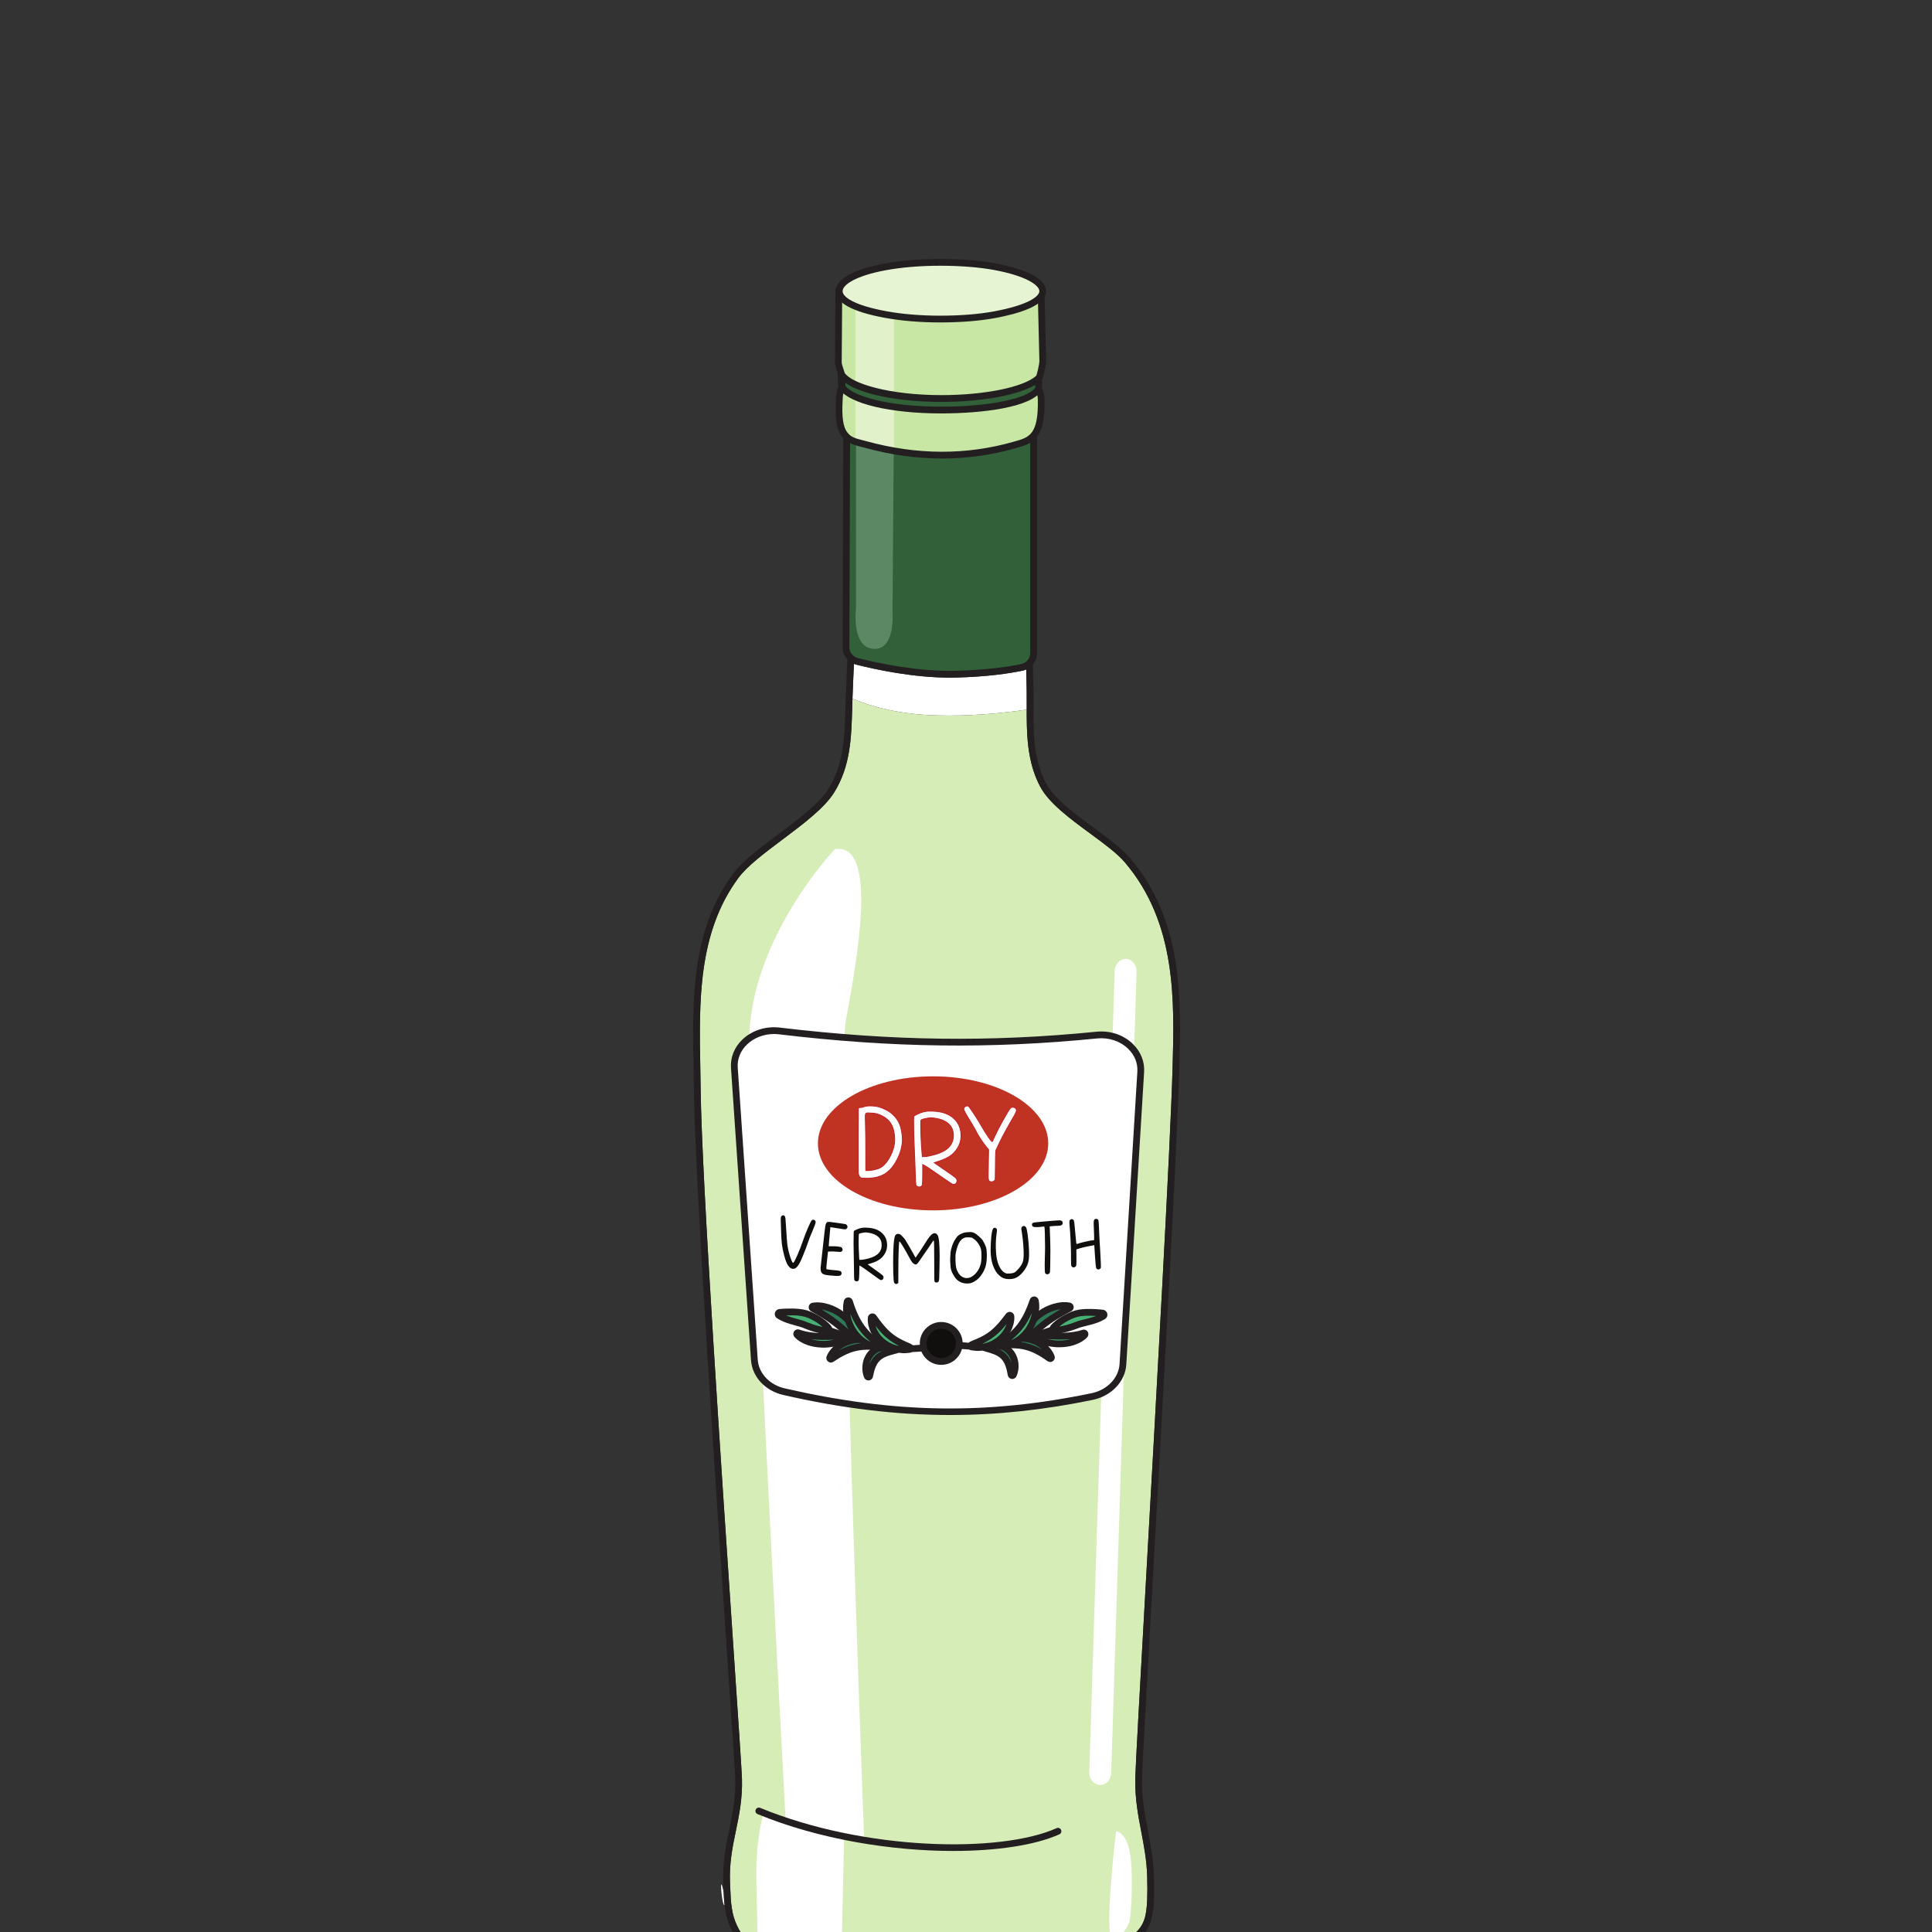 <svg xmlns="http://www.w3.org/2000/svg" xml:space="preserve" width="200mm" height="200mm" viewBox="0 0 200 200"><rect x="0" y="0" width="200" height="200" fill="#333333" stroke="none"/><g style="display:inline"><path d="M4940.38 32176.5c-7.15 0-14.66 38.3-19.32 76.6s-6.47 76.6-2.24 76.6c2.75 0 8.02-16 16.7-58.5 2.15-47.3 3.46-66.2 6.94-93.6-.69-.8-1.38-1.1-2.08-1.1m1657.71 8796.2c-27.3 0-54.74.3-82.39 1-275.17 6.6-481.66 62.6-627.55 123.8.06 1.9.12 3.8.19 5.8 2.86 82.8 6.59 167.4 10.58 251.7 5.63-2.3 11.45-4.2 17.47-5.7 145.07-36.7 421.75-96.1 691.03-96.1 13.67 0 27.37.2 40.99.5 235.8 5.5 400.82 30.8 497.73 51.1 9.4 2 18.41 4.9 26.93 8.8 1.38-51.5 2.46-102.4 3.11-152.5.47-37.5.37-74.8.28-112-.03-10.9-.06-21.7-.08-32.6-169.5-24.8-368.2-43.8-578.29-43.8" style="fill:#fff;fill-opacity:1;fill-rule:nonzero;stroke:none" transform="matrix(.014 0 0 -.014 5.814 647.693)"/><path d="M6477.06 31531.9c-67.41 0-134.75 1.9-201.73 6-786.65 48.5-1228.97 261.4-1279.13 615.9-8.02 56.6-8.2 60.7-12.73 165.4l-.74 17.3c-6.5 149 17.68 265.7 43.28 389.3 24.27 117.2 49.37 238.4 44.91 386.8-1.82 60.3-26.35 423.1-60.28 925.4-88.75 1313.1-237.3 3510.9-245.05 4167.8-.61 52.7-1.59 105.5-2.58 158.4-9.19 492.7-18.67 1002.1 281.8 1408.2 65.24 88.1 192.02 183.2 326.25 283.9 152.87 114.6 310.96 233.2 382.46 349 120.52 195.1 126.38 403.7 132.61 624.5.62 22.4 1.26 45 2.02 67.7 145.89-61.2 352.38-117.2 627.55-123.8 27.65-.7 55.09-1 82.39-1 210.09 0 408.79 19 578.29 43.8-.27-192.3 4.31-389.5 99.54-568.8 65.38-123.2 220.21-237 369.94-347 102.79-75.6 199.9-147 256.46-213.5 382.79-450.2 366.73-1021.3 352.58-1525.1-16.23-577.9-119.87-2421.3-195.56-3767.3-43.83-779.5-78.44-1395.2-80.11-1482.6-2.8-147 21.22-272.3 44.42-393.5 20-104.5 40.71-212.5 43.77-333.8 6.93-273.1-12.79-338.2-79.65-406.7-186.9-191.6-537.43-369.3-781.4-396-235.66-25.9-483.04-50.3-729.31-50.3m1618.46 1071.3c-.11.6-.21 1.2-.32 1.9.09 7.8.17 12.2.22 12.2.06 0 .09-4.4.1-14.1" style="fill:#d6edb8;fill-opacity:1;fill-rule:nonzero;stroke:none" transform="matrix(.014 0 0 -.014 5.814 647.693)"/><path d="M5758.8 39985.8s-635.25-663.8-635.25-1435.6 270.32-5742.2 270.32-5742.2l581.19-154.4S5758.8 38272.4 5839.9 38720s243.29 1312.1-81.1 1265.8m1961.41-6920.5h-1.58c-44.78.9-80.39 43.2-79.54 94.3l187.67 5923.1c.85 51.2 38.04 91.2 82.63 90.9 44.78-1 80.39-43.2 79.54-94.4l-187.67-5923.1c-.84-50.5-36.98-90.8-81.05-90.8" style="fill:#fff;fill-opacity:1;fill-rule:nonzero;stroke:none" transform="matrix(.014 0 0 -.014 5.814 647.693)"/><path d="M5231.68 32859.5s-63.08-195.6-54.06-519.7c9.01-324.2 9.01-494 9.01-494s216.26-108 310.87-128.6 306.36-46.3 306.36-46.3l22.53 1018.8-351.42 92.6z" style="fill:#fff;fill-opacity:1;fill-rule:nonzero;stroke:none" transform="matrix(.014 0 0 -.014 5.814 647.693)"/><path d="M6633.52 32577.3c-452.22 0-988.97 84-1447.42 272.6-12.77 5.3-18.86 19.9-13.61 32.7 5.25 12.7 19.85 18.8 32.64 13.6 776.87-319.7 1778.96-335.8 2192.4-150.3 12.56 5.7 27.39.1 33.04-12.6 5.66-12.6.02-27.3-12.58-33-176.96-79.4-458.83-123-784.47-123" style="fill:#231f20;fill-opacity:1;fill-rule:nonzero;stroke:none" transform="matrix(.014 0 0 -.014 5.814 647.693)"/><path d="M7836.9 32723.1s105.87 0 114.88-277.8c9.02-277.9-15.76-391.1-15.76-391.1s-36.05-102.9-117.14-133.8c-81.1-30.8 18.02 802.7 18.02 802.7" style="fill:#fff;fill-opacity:1;fill-rule:nonzero;stroke:none" transform="matrix(.014 0 0 -.014 5.814 647.693)"/><path d="M5994.46 43097.7c-79.34-195.1-78.07-394.6-69.24-598.9 14.1-326.1-2.79-667-19.12-996.7-6.5-131.5-13.23-267.5-17.76-398.8-.84-24.7-1.53-49.2-2.21-73.5-6.23-220.8-12.09-429.4-132.61-624.5-71.5-115.8-229.59-234.4-382.46-349-134.23-100.7-261.01-195.8-326.25-283.9-300.47-406.1-290.99-915.5-281.8-1408.2.99-52.9 1.97-105.7 2.58-158.4 7.75-656.9 156.3-2854.7 245.05-4167.8 33.93-502.3 58.46-865.1 60.28-925.4 4.46-148.4-20.64-269.6-44.91-386.8-25.6-123.6-49.78-240.3-43.28-389.3l.74-17.3c4.53-104.7 4.71-108.8 12.73-165.4 50.16-354.5 492.48-567.4 1279.13-615.9 311.66-19.2 630.87 11.3 931.04 44.3 243.97 26.7 594.5 204.4 781.4 396 66.86 68.5 86.58 133.6 79.65 406.7-3.06 121.3-23.77 229.3-43.77 333.8-23.2 121.2-47.22 246.5-44.42 393.5 1.67 87.4 36.28 703.1 80.11 1482.6 75.69 1346 179.33 3189.4 195.56 3767.3 14.15 503.8 30.21 1074.9-352.58 1525.1-56.56 66.5-153.67 137.9-256.46 213.5-149.73 110-304.56 223.8-369.94 347-100.61 189.4-100.04 398.8-99.46 601.4.09 37.2.19 74.5-.28 112-2.29 176.2-9.86 362.9-17.17 543.5-12.13 299-24.66 608.1-15.08 897.6 5.44 164.8-19.37 325.7-75.85 491.6-125.67 38.4-934.88 52.7-1073.62 3.9m482.81-11615.8c-68.47 0-136.87 1.9-205.03 6.1-312.11 19.2-562.96 61.7-766.86 129.8-336.98 112.5-524.95 290.5-558.71 529-8.35 59-8.63 65.3-13.16 170.2l-.75 17.3c-6.76 155.2 19.18 280.5 44.27 401.7 23.69 114.3 48.19 232.6 43.9 375.1-1.79 59.3-26.29 421.8-60.2 923.5-88.77 1313.7-237.37 3512.3-245.13 4170.6-.63 52.6-1.61 105.3-2.58 158.1-9.35 501-19 1019.1 291.59 1438.8 69.59 94 199.21 191.3 336.44 294.2 149.16 111.8 303.39 227.5 369.91 335.2 113.45 183.8 119.15 385.8 125.16 599.7.7 24.4 1.39 49 2.25 73.8 4.53 131.7 11.27 267.9 17.78 399.6 16.28 328.5 33.09 668.2 19.09 992-8.85 205-10.2 422.5 77.04 630l3.67 8.7 8.57 4.1c130.06 62.3 1032.52 43.9 1134.01-3.8l9.52-4.4 3.46-9.9c60.36-173.3 88.08-348.5 82.38-520.7-9.5-287.7 3-595.9 15.07-894 7.34-180.9 14.92-367.9 17.21-544.9.49-37.7.39-75.3.28-112.8-.57-205.4-1.11-399.4 93.63-577.8 60.04-113 210.17-223.4 355.4-330.1 105.22-77.4 204.6-150.4 264.94-221.4 395.21-464.8 378.88-1046.1 364.48-1558.9-16.24-578.6-119.93-2422.4-195.62-3768.7-43.8-779-78.41-1394.3-80.04-1480.7-2.71-141.9 19.75-259.1 43.52-383.2 20.39-106.4 41.48-216.5 44.67-341.9 6.86-271.6-11.55-358.5-93.86-442.9-193.81-198.7-557.96-383-811.73-410.9-237.05-26-485.99-50.5-734.57-50.5" style="fill:#231f20;fill-opacity:1;fill-rule:nonzero;stroke:none" transform="matrix(.014 0 0 -.014 5.814 647.693)"/><path d="M5347.03 38640.7c831.25-99.1 1563.81-108.7 2347.35-30.7 180.03 18 334.91-111.8 325.2-271.3L7887.89 36176c-7.02-115.3-99.79-212.2-227.2-238.6-756.26-156.6-1447.87-154.2-2278.11 35.8-123.31 28.2-212.19 123.1-219.87 235.3l-147.96 2159.9c-11.15 162.8 149.05 294.1 332.28 272.3" style="fill:#fff;fill-opacity:1;fill-rule:nonzero;stroke:none" transform="matrix(.014 0 0 -.014 5.814 647.693)"/><path d="M5307.82 38618c-74.72 0-146.84-27.3-198.19-76.1-49.46-47.1-74.31-108.1-69.94-171.8l147.95-2159.9c6.94-101.3 87.53-186.7 200.52-212.6 812.41-185.9 1490.51-196.6 2267.47-35.7 115.78 24 201.04 112.6 207.3 215.6l131.69 2162.7c3.83 62.8-20.73 123-69.15 169.5-58.75 56.6-142.03 84.1-228.61 75.5-789.13-78.7-1514.75-69.2-2352.78 30.6-12.1 1.5-24.22 2.2-36.26 2.2m1303.02-2817.2c-399.29 0-801.82 49.2-1233.84 148.1-134.65 30.8-230.79 134.4-239.25 257.9l-147.95 2159.9c-5.4 78.8 24.92 153.9 85.37 211.4 70.29 66.9 173.08 99.5 274.83 87.4 834.27-99.4 1556.54-108.9 2341.9-30.6 101.21 10.1 198.89-22.4 268.25-89.1 59.14-56.9 89.12-131 84.4-208.6l-131.69-2162.8c-7.65-125.4-109.26-232.9-247.09-261.5-360.62-74.6-706.55-112.1-1054.93-112.1" style="fill:#231f20;fill-opacity:1;fill-rule:nonzero;stroke:none" transform="matrix(.014 0 0 -.014 5.814 647.693)"/><path d="M5386.76 37271.8q4.155-4.65 5.94-18.9c1.18-9.5 2.93-34.9 5.2-76 3.38-57.7 6.31-96.9 8.81-117.8 4.4-29.4 11.35-58.8 20.82-88.3 9.48-29.4 16.8-44.4 21.99-44.9l.48.1.47.2c4.58 2.6 14.37 20.9 29.36 54.8 15 33.9 29.3 70.7 42.89 110.6 10.53 30.7 22.92 62.5 37.21 95.6 14.29 33 23.61 51.1 27.95 54.4 3.65 2.7 7.62 3.9 11.89 3.4 3.96-.4 7.75-2.4 11.39-6s5.17-8.3 4.58-14.1q-1.17-11.4-24.21-65.4c-14.87-34.2-26.13-63.1-33.76-86.7-7.6-23.2-18.36-51.8-32.27-85.6-13.91-33.9-24.23-56.6-30.95-68.2-13.03-22.1-25.98-34.4-38.85-36.7-3.74-.6-7.3-.7-10.65-.3-10.05 1-19.87 7.5-29.42 19.6-11.8 14.1-22.78 40.9-32.92 80.5-7.78 29.4-13.21 56.3-16.28 80.6-3.07 24.4-5.27 60.3-6.59 107.9-.33 5.8-.61 15.2-.85 28s-.47 21.1-.7 24.8c-.74 17-.81 28.4-.23 34.2.84 8.2 3.4 13.7 7.7 16.5 4.27 2.8 7.95 4.1 11 3.8 3.03-.4 6.37-2.4 10-6.1m314.97-44.5c3.58 1.8 11.91 2 25.02.6q22.395-2.25 66.09-8.7c23.67-3.4 37.83-5.6 42.5-6.7 4.65-1.2 8.33-3.5 11.03-7.2 3.85-4.4 5.51-9.3 4.95-14.6-.55-5.3-3.34-9.9-8.35-13.7-3.68-2.7-8.1-3.8-13.27-3.2-4.28.4-7.76.9-10.47 1.5-4.54.8-23.03 3.7-55.48 8.6l-39.12 5.9-6.38-70c-4.23-46.7-6.09-70.4-5.54-71.1l1.37-.1c3.05-.3 9.83-.3 20.35.2 14.21.3 27.41-.1 39.59-1.4l5.95-.6c12.15-1.6 19.72-2.9 22.69-4s5.8-3.4 8.49-7.1c3.19-4.9 4.56-9.5 4.13-13.6-.42-4.1-2.65-7.8-6.7-11.1-3.36-2.7-6.67-4.1-9.9-4.3-3.26-.1-12.06.4-26.4 1.6-20.12 2.1-35.93 2.7-47.43 1.7l-17.65-.9-6.94-62.1-1.94-18.8q-4.575-43.8-3.12-47.7c1.33-2 9.46-3.7 24.4-5.3l27.88-2.9c8.25-.6 18.02-1.4 29.3-2.6 14.01-1.4 22.82-4.1 26.44-7.8 3.52-4.7 4.99-9.9 4.4-15.5-.58-5.6-2.7-9.7-6.34-12-4.64-3.3-11.45-5-20.41-5.3-8.98-.3-25.35.6-49.15 2.8l-20.56 2.1c-12.8 1.4-21.3 2.6-25.51 3.6-4.21 1.1-9.17 3-14.89 5.7-5.71 2.8-10.23 7.6-13.51 14.4-3.81 7.7-5.48 18.4-5 31.9l16.86 153c9.53 88.7 15.64 140.6 18.3 155.9 2.67 15.3 7.27 24.7 13.82 28.4zm307.54-79c-9.77 1.7-16.78 2.7-21.08 2.7-4.59.2-11.05-.5-19.35-1.8-20-3.3-30.93-6.4-32.84-9.4-.95-1.5-1.59-9.3-1.9-23.4-1.11-50.6.06-101.4 3.52-152.7l1.05-15.2 10.56-.2c7.36-.2 16.88 1 28.58 3.5 40.93 7.7 71.6 19.4 92.02 35.2s31.69 36.7 33.8 62.7l.15 6.9c.54 24.5-7.21 44.6-23.26 60.2-16.06 15.7-39.8 26.2-71.25 31.5m-59.91 34.9c10.79 2.5 21.84 3.6 33.17 3.4 1.54-.1 4.15-.2 7.81-.4 3.68-.3 6.58-.4 8.73-.5 47.44-2.2 83.92-15.9 109.42-41 22.19-21.3 34.01-48.2 35.45-80.8.24-2.4.32-6.2.2-11.4-.39-17.5-4.6-34.4-12.61-50.8-9.94-19.7-23.24-35.8-39.92-48.3q-25.005-18.75-67.11-31.2l-24.06-7.2 18.55-13.3c57.93-41.1 89.58-64.8 94.97-71.1 2.68-3.7 3.96-7.9 3.85-12.5-.1-4.6-1.42-8.7-3.94-12.3-2.54-3.6-5.95-5.8-10.26-6.6-1.23-.3-2.77-.5-4.6-.4-2.76 0-6.87 1.8-12.3 5.3-5.44 3.5-17.2 11.9-35.3 25.2-59.71 43.6-93.51 67.5-101.38 71.6l-10.46 5.3-1.3-58.8c-.56-25.4-1.59-41-3.1-46.8s-5.35-9.4-11.5-10.8c-.92-.3-2.47-.4-4.61-.4-7.65.2-13.26 3.2-16.8 9.1-2.08 3.5-3.1 33.5-3.07 90.2-.83 59.8-1.51 98.2-2.04 115.4-1.24 41.4-1.3 87.1-.19 137 .24 11 .53 17.3.88 18.8.34 2.2 6.55 6 18.63 11.6 12.08 5.5 23.03 9.4 32.89 11.7m531.32-42.3c4.31 3 9.06 4.6 14.27 4.6 9.08 0 16.8-5.1 23.17-15.2 9.67-15.6 14.52-67.2 14.52-154.9 0-12.8-.31-38.6-.92-77.2-.9-49-1.67-78.7-2.28-89.1-.59-10.4-2.11-17.3-4.54-20.7-3.63-5.2-9.08-7.8-16.34-7.8-5.15 0-9.08 1.5-11.81 4.6q-3.195 3.15-3.63 23.4c-.31 13.5-.46 56.1-.46 127.8q0 146.1-2.76 152.1c-.61 1.8-1.23 2.7-1.84 2.7-1.53 0-7.97-8.7-19.3-26.2-6.74-11-22.37-33.8-46.88-68.4-4.59-6.5-9.65-13.7-15.17-21.9-5.5-8.1-10.79-15.8-15.85-23.2-5.05-7.3-8.36-12.1-9.87-14.2-10.43-15.6-18.54-23.5-24.37-23.5-2.76 0-5.96 1-9.65 2.8-6.74 3.1-12.4 7.4-16.99 13.1-4.6 5.7-11.5 17.1-20.69 34.2-16.85 31.3-32.71 59.2-47.57 83.7s-23.51 36.7-25.96 36.7h-.46c-2.14-2.1-3.98-24-5.51-65.7-1.54-41.6-2.29-87.8-2.29-138.3l-.47-102.9-5.52-4.2c-3.68-2.7-6.89-4.1-9.64-4.1-3.08 0-6.75 1.7-11.04 5.1-2.76 2.1-4.59 4.6-5.52 7.5-.91 2.9-1.83 8.8-2.75 17.7-2.46 28.5-3.67 68.8-3.67 120.9 0 78.7 2.14 135.7 6.42 170.9 2.14 17.8 5.36 30.4 9.66 38 4.28 7.5 10.57 11.2 18.84 11.2 6.41 0 11.78-1.1 16.05-3.2 3.99-2.1 10.4-8 19.28-17.5 8.86-9.5 15.6-17.6 20.19-24.3 17.74-29.1 39.75-67.3 66.06-114.5l9.18-16.5 4.14 5.5c3.99 4.9 15.56 22 34.75 51.3 19.18 29.2 32.75 50.4 40.73 63.6 18.42 30 33.92 48.7 46.49 56.1m293.34-30.1c-4.07 2.3-14.08 3.6-30.04 3.9-1.83-.1-4.13-.1-6.89 0h-5.52c-7.66-.3-15.99-2.9-25-7.8-23.15-12.5-40.34-44.3-51.61-95.2-2.9-13-4.58-23-5.09-30-.5-7.1-.55-20.1-.14-39.1.87-23.2 2.59-40.6 5.19-52.3 2.58-11.7 7.48-23.7 14.67-36 7.56-13.5 17.14-23.8 28.75-30.8q17.43-10.65 37.17-9.9c11.02.4 21.33 3.3 30.95 8.5 20.13 10.9 36.85 27.1 50.15 48.7 10.1 16.6 17.04 33.9 20.81 51.8 3.78 17.9 5.15 40.4 4.13 67.7l-.55 14.6c-.52 13.8-3.3 26.7-8.35 38.7-13.04 28.9-32.58 51.3-58.63 67.2m-57.58 39.2c3.95 1.1 15.4 2.3 34.37 3.6l7.34.3q14.685.45 29.67-6.3c9.65-4.2 22.12-13.4 37.37-27.6 10.14-9.1 17.24-16.2 21.26-21.2 4.02-5.1 8.83-13 14.45-23.9 7.94-15.3 13.15-27.5 15.65-36.6 2.48-9.1 4.04-22.3 4.69-39.4l.36-9.6c.72-35.9-2.43-66.1-9.49-90.5-7.04-24.5-19.78-48.6-38.2-72.3-9.35-12.3-21.65-23.5-36.91-33.6-15.27-10-29.14-16.1-41.63-18.1-6.11-.8-10.85-1.3-14.21-1.4-32.15-1.2-59.34 8.5-81.58 29.1q-10.485 9.75-23.22 30.6c-8.5 14-14.49 26.7-17.98 38.2-3.85 12.4-6.31 33.3-7.41 62.7-.62 16.6-.5 29.3.4 38.2 1.16 9.9 1.97 21.1 2.4 33.7.4 6.1 2.74 16.8 7.09 32 4.33 15.2 8.78 27.4 13.33 36.8 4.24 9.4 9.71 19.1 16.38 29.1 6.68 10.1 12.39 17.4 17.12 21.8 5.04 4.8 12.52 9.6 22.46 14.4 9.93 4.9 18.7 8.2 26.29 10m216.08 33.1c4.13 2.1 6.35 3.2 6.65 3.3l8.08-3.1c5.72-2.3 8.84-6.7 9.35-13.1.32-3.9-.32-11.4-1.91-22.2-7.3-47-8.74-98.2-4.31-153.5.14-1.8.42-4.4.84-7.7.43-3.4.7-5.8.83-7.3 3.97-34.5 12.93-64 26.87-88.7 11.08-19.7 23.78-32.8 38.11-39.4 6.02-2.6 10.89-4.1 14.62-4.6 3.71-.4 10.91-.2 21.57.6 15.54 1.3 27.13 4.1 34.74 8.6 7.62 4.4 18.02 14.4 31.19 29.9 19.61 23.1 30.68 45.8 33.18 68.1 2.88 25.4 2.32 63-1.66 112.8-1.81 22.6-4.4 45.3-7.75 68.1-3.57 21.5-5.59 35.2-6.05 41-.54 6.7.74 11.9 3.83 15.5 3.58 4.6 7.94 7.1 13.07 7.5 4.83.4 9.38-1.4 13.65-5.3 4.26-4 7.14-9.5 8.61-16.4 6.14-27.5 10.96-63.1 14.45-106.7 4.28-53.5 4.73-93.7 1.39-120.7-3.54-28.9-16.27-57.5-38.25-85.8-21.98-28.4-45.27-46.1-69.84-53.3-8.11-2.2-16.14-3.6-24.06-4.3-23.47-1.8-43.5 1-60.06 8.6-9.24 4.2-18.92 11.1-29.05 20.7-10.14 9.7-18.41 20.1-24.83 31.2-19.59 34.1-31.12 72.7-34.56 115.8-2.01 25-1.94 57.1.22 96.3 3.55 64.5 10.57 99.2 21.08 104.1m414.5 52.4c9.79.9 20.42 1.7 31.89 2.5 11.48.8 20.49 1.4 27.06 1.9 6.58.5 10.48.8 11.71.8l1.38.1c4.29.1 8.6-.9 12.96-2.9 4.34-2.1 7.16-4.3 8.46-6.8.98-2.1 1.53-5.2 1.65-9.2.15-5.3-.67-9.2-2.43-11.7-2.65-3.8-6.49-6.4-11.5-7.8-5.02-1.4-13.66-2.2-25.9-2.6-18.38-.5-31.85-1.4-40.39-2.5l-15.58-1.8 3.46-89.1.85-29.9c.62-21.7.92-40.3.9-55.6q-.03-22.95-.51-63c-.31-26.7-.58-46.9-.79-60.7q-.54-29.85-1.47-37.5c-.62-5.1-2.26-9.1-4.94-11.9-3.87-4.1-8.55-6.2-14.07-6.4-5.51-.1-10 1.4-13.47 4.7q-3.78 3.6-4.83 8.1-1.05 4.65-1.56 22.5c-.53 18.7-.31 48.4.68 89.2 2.07 45.5 2.07 104.8-.02 178-.77 27.2-1.66 42.2-2.66 44.9l-2.48 6.4-19.24-2.4c-10.7-1.5-21.24-2.4-31.64-2.7-16.24-.5-26.86.9-31.85 4.1-4.69 3.3-7.12 8.1-7.3 14.3-.13 4.6 1.29 8.4 4.27 11.3 2.69 2.5 11.13 4.7 25.34 6.5 14.2 1.8 48.2 4.9 102.02 9.2m147.97 5.9c3.36 4.8 7.81 7.4 13.31 7.8 7.95.5 13.72-3.2 17.32-11.3 1.43-3.3 3.49-19.4 6.15-48.4 2.65-29 5.25-57 7.78-84s4.25-40.5 5.17-40.4c.91 0 8.3 2.2 22.15 6.5 12.32 3.8 30.23 8.3 53.7 13.4 23.45 5 39.15 7.8 47.11 8.3l2.75.2.95-.4.92.1c1.52.1 2.41 1.8 2.65 5.2.25 3.4.16 12.8-.21 28.1-.43 25.1-1.15 45.7-2.18 61.6-1.66 25.3-1.46 42.1.63 50.2 2.08 8.1 7.25 12.5 15.51 13 8.86.6 14.95-3.3 18.26-11.7.73-1.8 1.51-9 2.33-21.5.5-7.6 1.17-22.8 2.04-45.5 1.73-45.3 4.77-101.3 9.11-167.9 4.03-71.3 5.57-109 4.61-113-2.52-8.5-7.9-13.1-16.12-14l-2.76-.1c-8.88-.6-14.45 3.8-16.76 13.1-2.29 9.4-4.97 37.5-8.02 84.3l-5.35 82.1-8.63-2c-1.2-.4-4.08-1-8.63-1.7-4.56-.8-10.24-1.8-17.09-3-6.82-1.2-12.95-2.4-18.4-3.7-25.75-5.4-44.94-10.1-57.56-14.3l-22.11-7 .38-34.1c.45-30.3.54-50.6.28-60.8-.43-12.3-.91-20-1.47-23.3-.55-3.3-2.28-6.2-5.17-8.9-4.07-3.6-8.24-5.6-12.52-5.8-9.78-.7-16.22 4-19.33 13.9-.35.6-.68 3.5-1.01 8.7-.62 9.5-.87 20.2-.73 32.2.39 64.5-1.76 132.8-6.47 204.9-.26 4-.69 9.4-1.27 16.1-.6 6.7-.98 11.4-1.16 14.2-1 10.7-1.91 22.3-2.72 34.8-.8 12.2.05 20.3 2.56 24.1" style="fill:#100f0d;fill-opacity:1;fill-rule:nonzero;stroke:none" transform="matrix(.014 0 0 -.014 5.814 647.693)"/><path d="M7335.62 37809.6c0-273.8-381.24-495.6-851.51-495.6-470.28 0-851.51 221.8-851.51 495.6 0 273.7 381.23 495.5 851.51 495.5 470.27 0 851.51-221.8 851.51-495.5" style="fill:#c03222;fill-opacity:1;fill-rule:nonzero;stroke:none" transform="matrix(.014 0 0 -.014 5.814 647.693)"/><path d="M6080.29 38024c-15.06 5.6-32.92 8.6-53.58 9.1-13.79.8-21.96 1.3-24.55 1.3-8.17 0-13.44-1.9-15.81-5.6-2.37-3.6-3.55-11.5-3.55-23.6 0-3.5.42-18.6 1.3-45.3 1.72-51.8 2.59-122.2 2.59-211.1v-139.9h19.36c13.78 0 30.24 2.4 49.39 7.1 19.16 4.8 33.9 10.4 44.23 16.9 18.94 11.2 37.55 31.6 55.85 61.1 18.28 29.6 31.09 59.9 38.42 91 4.29 17.7 6.45 33.9 6.45 48.6 0 1.7-.11 4.5-.32 8.4-.23 3.9-.33 7.1-.33 9.7-2.15 45.8-12.69 82.3-31.64 109.5-18.94 27.2-48.2 48.1-87.81 62.8m-89.72 60.9c6.9 1.3 15.72 1.9 26.5 1.9 24.11 0 45.64-2.4 64.59-7.1 17.65-4.8 36.49-12.4 56.52-23s36.28-21.9 48.79-34c23.67-22 40.9-47.1 51.67-75.1 5.17-13 9.58-30.4 13.24-52.2s5.5-40.2 5.5-55.3c0-48.8-12.85-98.5-38.53-149-25.7-50.5-56.25-86.3-91.64-107.5-34.97-21.6-79.23-32.4-132.75-32.4l-27.2.7c-25.47-1.7-37.79 17.5-36.91 57.6v315.4c0 37.6.21 65.9.64 85.2q.675 28.8 0 44.7c-.43 10.5 1.09 16.6 4.59 18.1 3.48 1.5 7.21 2.3 11.12 2.3h2.63c7.85 0 13.53 1 17.01 3.2 2.62 1.7 10.7 3.9 24.23 6.5" style="fill:#fff;fill-opacity:1;fill-rule:nonzero;stroke:none" transform="matrix(.014 0 0 -.014 5.814 647.693)"/><path d="M5989.95 37612.1h16.1c13.46 0 29.82 2.4 48.61 7.1 18.68 4.6 33.25 10.1 43.29 16.4 18.46 10.9 36.87 31.1 54.81 60.1 18.02 29.2 30.82 59.5 38.03 90.1 4.21 17.4 6.34 33.5 6.34 47.8 0 1.7-.09 4.4-.3 8.2-.23 4-.34 7.3-.34 9.9-2.11 44.8-12.55 81.1-31.06 107.6-18.47 26.5-47.49 47.3-86.26 61.6h-.01c-14.64 5.5-32.31 8.5-52.52 8.9-14.04.9-22 1.3-24.47 1.3-6.86 0-11.39-1.4-13.08-4-1.4-2.2-3.04-7.7-3.04-21.9 0-3.6.46-19.6 1.3-45.2 1.71-52.1 2.6-123.2 2.6-211.2zm16.1-6.5h-22.6v143.2c0 87.9-.87 158.9-2.6 211-.83 25.6-1.29 41.8-1.29 45.4 0 13.1 1.29 21.1 4.08 25.4 3.03 4.7 9.09 7 18.53 7 2.64 0 10.49-.4 24.73-1.3 20.82-.4 39.21-3.6 54.52-9.3 40.04-14.8 70.1-36.4 89.34-64 19.21-27.6 30.05-64.9 32.21-111.1.01-2.7.12-5.9.33-9.7.24-4 .33-6.8.33-8.6 0-14.9-2.2-31.5-6.54-49.3-7.36-31.3-20.42-62.2-38.81-92-18.49-29.9-37.66-50.8-56.96-62.2-10.56-6.7-25.75-12.5-45.1-17.2-19.3-4.8-36.18-7.3-50.17-7.3m-39.02-50.5 27.51-.6c52.58 0 96.69 10.7 130.98 31.9 34.72 20.7 65.13 56.5 90.44 106.2 25.33 49.8 38.17 99.4 38.17 147.5 0 14.8-1.84 33.2-5.44 54.8-3.63 21.5-8.02 38.8-13.06 51.5-10.57 27.5-27.67 52.3-50.86 73.9-12.32 11.9-28.49 23.2-48.1 33.5-19.68 10.4-38.48 18.1-55.86 22.7-18.57 4.7-40.03 7.1-63.74 7.1-10.53 0-19.24-.7-25.9-1.9-17.71-3.4-22.01-5.4-23.04-6-4.09-2.6-10.22-3.8-18.8-3.8h-2.63c-3.45 0-6.76-.7-9.83-2-.33-.1-3.18-1.8-2.62-15 .43-10.6.43-25.7 0-44.9-.44-19.2-.65-47-.65-85.1v-315.4c-.51-23.5 3.56-39.6 12.16-47.8 5.28-5 12.31-7.1 21.27-6.6m27.43-7.1-27.28.7c-10.57-.8-19.32 2.1-25.91 8.3-10.1 9.7-14.73 26.9-14.17 52.6v315.3c0 38.1.21 66 .65 85.2.44 19.1.44 34 0 44.5-.5 12.4 1.57 19.1 6.54 21.3 3.87 1.6 8.06 2.5 12.41 2.5h2.63c7.24 0 12.38.9 15.3 2.7 1.86 1.3 6.6 3.4 25.33 6.9 7.05 1.4 16.17 2 27.11 2 24.23 0 46.24-2.4 65.38-7.2 17.9-4.8 37.14-12.6 57.26-23.2 20.15-10.7 36.81-22.3 49.52-34.6 23.89-22.2 41.54-47.9 52.43-76.3 5.21-13 9.73-30.8 13.42-52.7 3.68-21.9 5.55-40.7 5.55-55.9 0-49.1-13.09-99.7-38.89-150.4-25.86-50.9-57.1-87.5-92.86-108.9-35.29-21.7-80.53-32.8-134.42-32.8" style="fill:#c22126;fill-opacity:1;fill-rule:nonzero;stroke:none" transform="matrix(.014 0 0 -.014 5.814 647.693)"/><path d="M6498.09 37995.2q-20.745 3.3-29.79 3.3-9.72 0-27.21-3.3c-28.06-5.1-43.38-9.9-45.98-14.2-1.29-2.2-1.94-13.2-1.94-33 0-71.3 3.25-142.9 9.72-215l1.94-21.4h14.9c10.35 0 23.73 1.9 40.14 5.8q86.13 18.15 128.55 52.5c28.28 22.9 43.49 52.6 45.65 89.3v9.8c0 34.5-11.56 62.6-34.64 84.1-23.1 21.6-56.88 35.7-101.34 42.1m-85.49 47.3c15.11 3.9 30.65 5.8 46.62 5.8q3.24 0 11.01-.3c5.19-.2 9.28-.3 12.31-.3 66.91-1.7 118.72-19.9 155.42-54.4 31.94-29.4 49.43-66.9 52.46-112.7.41-3.4.64-8.8.64-16.2 0-24.6-5.4-48.5-16.19-71.9-13.38-28-31.63-51.1-54.71-69.3-23.11-18.1-54.3-33.4-93.59-45.9l-33.66-11 26.54-18.2c82.89-56.1 128.23-88.5 135.99-97.1 3.9-5.2 5.83-11 5.83-17.5s-1.73-12.3-5.18-17.5c-3.46-5.2-8.19-8.4-14.24-9.7-1.74-.4-3.89-.6-6.47-.6-3.9 0-9.73 2.3-17.49 7.1-7.78 4.7-24.61 16.2-50.52 34.3-85.48 59.6-133.83 92.2-145.06 97.8l-14.88 7.1v-82.9c0-35.8-.98-57.8-2.92-66-1.95-8.2-7.23-13.4-15.87-15.6q-1.95-.6-6.48-.6c-10.79 0-18.78 4.1-23.96 12.3-3.03 4.7-5.4 47-7.12 126.9-3.03 84.2-5.18 138.4-6.48 162.6-3.02 58.2-4.53 122.6-4.53 192.9 0 15.6.21 24.4.65 26.6.43 3 9.07 8.6 25.91 16.8 16.82 8.2 32.15 14.1 45.97 17.5" style="fill:#fff;fill-opacity:1;fill-rule:nonzero;stroke:none" transform="matrix(.014 0 0 -.014 5.814 647.693)"/><path d="M6407.78 37714.8h11.95c10.02 0 23.27 2 39.39 5.8 56.72 11.9 99.52 29.3 127.25 51.8 27.41 22.2 42.38 51.5 44.46 87v9.6c0 33.4-11.32 60.9-33.62 81.8-22.52 21-56.02 34.9-99.58 41.2h-.04c-13.6 2.1-23.45 3.2-29.29 3.2-6.25 0-15.2-1-26.61-3.1-37.72-7-43.05-11.6-43.79-12.8-.32-.7-1.48-5.3-1.48-31.3 0-70.7 3.26-143 9.7-214.7zm11.95-6.5h-17.86l-2.22 24.4c-6.45 71.9-9.73 144.4-9.73 215.3 0 30.7 1.57 33.3 2.4 34.7 2.31 3.8 9.84 8.6 48.18 15.7 11.8 2.2 21.15 3.3 27.8 3.3 6.26 0 16.16-1.1 30.28-3.3 44.89-6.5 79.56-20.9 103.06-42.9 23.67-22.1 35.68-51.3 35.68-86.5v-9.8c-2.21-37.6-17.96-68.5-46.86-91.8-28.55-23.2-72.27-41-129.92-53.2-16.54-3.9-30.29-5.9-40.81-5.9m39.49 336.8c-15.6 0-31.02-1.9-45.82-5.7h-.01c-13.54-3.4-28.8-9.2-45.34-17.3-21.42-10.4-23.9-14-24.18-14.6-.2-1-.55-5.8-.55-25.9 0-70.1 1.51-135 4.53-192.8 1.29-24.1 3.41-77.3 6.48-162.6 2.21-102.5 5.1-122.5 6.64-125.3 4.56-7.2 11.51-10.8 21.19-10.8 3.62 0 5 .4 5.44.5 7.67 1.9 12.09 6.2 13.75 13.2 1.88 8 2.83 29.9 2.83 65.3v88.1l19.54-9.4c11.53-5.8 59.11-37.8 145.52-98 25.74-18.1 42.68-29.6 50.34-34.3 9.01-5.4 13.56-6.6 15.8-6.6 2.32 0 4.23.2 5.67.6 5.34 1.1 9.34 3.8 12.34 8.3 3.08 4.7 4.64 9.9 4.64 15.7s-1.69 10.9-5.18 15.5c-7.34 8.2-52.88 40.7-135.22 96.4l-32 21.9 39.94 13.1c38.73 12.3 69.86 27.6 92.58 45.4 22.6 17.7 40.7 40.7 53.79 68.1 10.53 22.8 15.88 46.5 15.88 70.5 0 7.1-.21 12.4-.62 15.8-2.99 44.9-20.28 82.1-51.43 110.7-35.95 33.8-87.52 51.8-153.3 53.5h-.06c-2.98 0-7.1.2-12.3.4q-7.68.3-10.89.3m-77.06-561.5c-11.93 0-20.92 4.7-26.7 13.9-1.49 2.3-5.02 7.8-7.63 128.5-3.05 85.2-5.17 138.3-6.45 162.5-3.03 57.9-4.56 122.9-4.56 193.1 0 21 .39 25.6.71 27.2.41 2.9 2.95 7.1 27.67 19.1 16.95 8.3 32.63 14.3 46.6 17.7 15.32 4 31.28 6 47.42 6 2.19 0 5.9-.1 11.15-.4 5.12-.2 9.17-.3 12.17-.3 67.52-1.7 120.53-20.3 157.64-55.2 32.39-29.8 50.4-68.5 53.47-114.9.44-3.4.66-9 .66-16.4 0-24.9-5.56-49.6-16.5-73.2-13.55-28.4-32.27-52.1-55.65-70.5-23.33-18.3-55.15-34-94.6-46.5l-27.38-9 21.1-14.4c83.93-56.8 128.6-88.8 136.58-97.7 4.47-5.9 6.66-12.4 6.66-19.6 0-7.1-1.93-13.6-5.73-19.3-3.93-5.9-9.41-9.6-16.27-11.1-1.88-.4-4.25-.7-7.14-.7-4.52 0-10.8 2.5-19.18 7.6-7.89 4.8-24.47 16.1-50.69 34.4-84.93 59.2-133.6 92.1-144.65 97.6l-10.19 4.9v-77.8c0-36.4-.99-58.2-3-66.8-2.25-9.4-8.39-15.4-18.25-17.9-1.4-.5-3.85-.8-7.26-.8" style="fill:#c22126;fill-opacity:1;fill-rule:nonzero;stroke:none" transform="matrix(.014 0 0 -.014 5.814 647.693)"/><path d="M6719.08 38080.2c4.75 4.3 10.36 6.4 16.84 6.4 4.75 0 8.63-1.3 11.66-3.9q5.82-4.5 40.8-57.9c23.31-35.6 43.15-67.9 59.57-96.8 15.11-26.4 30.21-50.4 45.33-72.2 15.11-21.8 24.39-32.7 27.85-32.7h.65c1.29 1.3 7.12 13.8 17.48 37.5 12.95 28.9 33.57 68.9 61.85 119.8 28.27 51 46.73 81.2 55.37 90.7 3.88 3.9 9.49 5.8 16.84 5.8 7.76 0 14.45-2.3 20.07-7.1 4.74-4.3 7.12-9.5 7.12-15.5 0-8.2-4.75-20.6-14.24-37-52.69-90.2-89.17-156.9-109.45-200.1-3.46-7.3-7.34-15.6-11.66-24.9s-7.77-16.6-10.35-22c-2.6-5.4-4.32-8.8-5.19-10.1-2.59-4.3-4.1-46.4-4.53-126.2l-1.29-93.9-7.77-7.8c-5.18-5.2-11.45-7.8-18.79-7.8q-12.3 0-20.07 8.4c-3.89 4.8-5.83 16.5-5.83 35 0 2.6.43 26.4 1.29 71.3l1.95 123-27.2 34.3c-27.2 35-50.95 72.8-71.24 113.3-6.04 11.7-22.23 39.1-48.56 82.3-24.61 39.7-36.91 64.1-36.91 73.2 0 5.1 2.8 10.1 8.41 14.9" style="fill:#fff;fill-opacity:1;fill-rule:nonzero;stroke:none" transform="matrix(.014 0 0 -.014 5.814 647.693)"/><path d="M6735.92 38083.4c-5.69 0-10.49-1.9-14.67-5.6l-.08-.1c-4.88-4.2-7.26-8.2-7.26-12.4 0-5.8 6.31-22.9 36.42-71.5 26.27-43.1 42.65-70.8 48.69-82.5 20.12-40.2 43.97-78.1 70.92-112.8l27.91-35.2-.02-1.1-1.95-123.1c-.9-46.8-1.3-68.7-1.3-71.2 0-22 2.78-30 5.1-32.9 4.46-4.8 10.24-7.2 17.56-7.2 6.51 0 11.92 2.2 16.5 6.8l6.83 6.8 1.27 92.6c.66 120.7 3.6 125.6 5 127.9.61.9 1.9 3.3 5.05 9.8 2.57 5.4 6.03 12.7 10.33 22q6.465 13.95 11.67 24.9c20.22 43.1 57.08 110.5 109.58 200.4 9.14 15.8 13.79 27.7 13.79 35.3 0 5.1-1.98 9.4-6.06 13.1-4.96 4.2-10.85 6.3-17.88 6.3-6.51 0-11.27-1.6-14.55-4.9-8.34-9.2-26.84-39.5-54.83-90-28.11-50.6-48.88-90.8-61.72-119.5-15.76-36.1-17.26-37.6-18.15-38.5l-.95-1h-1.34c-3.98 0-9.36 2.7-31.17 34.1-15.03 21.7-30.33 46.1-45.47 72.5-16.43 28.9-36.44 61.4-59.48 96.6-28.68 43.8-37.63 55.3-40.07 57.2-2.57 2.2-5.69 3.2-9.67 3.2m181.32-562.1c-9.1 0-16.65 3.2-22.45 9.4-4.61 5.7-6.7 17.4-6.7 37.2 0 2.5.4 23.9 1.29 71.3l1.94 121.9-26.49 33.4c-27.23 35-51.3 73.3-71.59 113.9-5.95 11.5-22.27 39.1-48.44 82-25.15 40.6-37.38 65.1-37.38 74.9 0 6.1 3.21 11.9 9.51 17.3 5.35 4.8 11.74 7.3 18.99 7.3 5.53 0 10.14-1.6 13.76-4.7 2.55-2 9.77-10.3 41.42-58.6 23.1-35.3 43.18-68 59.68-97 15.03-26.2 30.24-50.4 45.16-72 15.74-22.7 22.03-29 24.41-30.7 1.61 3 5.73 11.6 15.94 35 12.92 28.9 33.77 69.3 61.98 120.1 28.64 51.6 46.89 81.5 55.8 91.3 4.59 4.6 11.04 6.9 19.25 6.9 8.51 0 15.97-2.7 22.17-7.9 5.51-5 8.26-11.1 8.26-18 0-8.9-4.8-21.5-14.67-38.6-52.41-89.7-89.18-157-109.33-199.8-3.45-7.4-7.33-15.7-11.64-25-4.34-9.3-7.79-16.6-10.37-22-3.59-7.5-4.8-9.5-5.41-10.4-1.19-2.6-3.44-22.5-4-124.5l-1.32-95.3-8.68-8.7c-5.8-5.8-12.89-8.7-21.09-8.7" style="fill:#c22126;fill-opacity:1;fill-rule:nonzero;stroke:none" transform="matrix(.014 0 0 -.014 5.814 647.693)"/><path d="M6863.24 36279.8c-104.17 0-229.3 16.3-235.49 17.1-13.69 1.8-23.34 14.3-21.53 28 1.8 13.7 14.29 23.5 28.05 21.6 1.73-.3 175.1-22.8 278.67-15.1 111.57 8.4 574.09 163.8 578.75 165.3 13.1 4.4 27.27-2.6 31.67-15.7 4.41-13.1-2.63-27.2-15.72-31.7-19.26-6.4-473.2-158.9-590.97-167.7-16.6-1.3-34.68-1.8-53.43-1.8" style="fill:#231f20;fill-opacity:1;fill-rule:nonzero;stroke:none" transform="matrix(.014 0 0 -.014 5.814 647.693)"/><path d="M7492.89 36589.7c-30.89-16-60.48-31.8-88.35-48.9-27.91-17-54.86-34.3-80.53-53.5-3.34-2.2-6.43-4.8-9.52-7.4l-9.55-7.3c-6.37-4.9-12.93-9.5-18.97-14.9-6.13-5.2-12.67-10-19.04-15-6.27-5.2-12.23-10.7-18.74-15.8-6.4-5.2-13.07-10.2-19.09-15.9-6.35-5.5-12.81-10.9-19.57-16.2-13.27-10.8-25.94-22.5-41.65-32.8l-.71-.5c-4.25-2.8-9.96-1.6-12.75 2.7-1.42 2.1-1.8 4.7-1.29 7a241 241 0 0 0 7.65 26.9c3.15 8.7 5.91 17.8 10.26 25.9 8.49 16.3 16.86 33.2 28.4 47.8 5.42 7.5 11.24 14.8 17.02 22.2 6.46 6.6 12.73 13.6 19.42 20.1 3.36 3.3 6.55 6.7 10.06 9.8s7.22 5.9 10.83 8.9c7.32 5.9 14.35 12.1 22.28 17.2 30.6 21.6 64.93 38.1 100.78 48.7 36.02 10.2 73.41 15.5 111.58 8.3 4.88-.9 8.09-5.6 7.18-10.5-.53-2.8-2.32-5-4.67-6.3z" style="fill:#307956;fill-opacity:1;fill-rule:nonzero;stroke:none" transform="matrix(.014 0 0 -.014 5.814 647.693)"/><path d="M7492.9 36589.7h.13zm-257.51-112.1-1.84-2.4c-4.69-5.9-9.37-11.8-13.76-18-9.79-12.3-16.83-25.9-24.29-40.3l-1.13-2.2c6.6 5.2 12.59 10.2 18.48 15.3 4.44 4.2 9.92 8.6 15.23 12.8l4.38 3.5c3.91 3.1 7.27 6 10.64 8.9 2.62 2.3 5.25 4.6 7.92 6.8l7.2 5.6c3.91 3 7.81 6 11.51 9.2 4.66 4.1 9.96 8.1 15.25 12.1l14.31 10.9c3 2.5 6.53 5.4 10.3 7.9 22.73 17 48.05 33.8 81.95 54.5 12.03 7.4 24.35 14.5 36.53 21.3-13-1.8-26.74-4.7-41.47-8.8-33.45-9.9-64.89-25.2-93.09-45.1-5.8-3.8-10.58-7.7-15.63-11.8l-9.24-7.6c-2.1-1.6-4.2-3.3-6.22-5.1-1.85-1.6-3.62-3.4-5.4-5.2l-3.74-3.7c-4.1-4-8.07-8.3-12.03-12.5zm-73.31-142.6c-2.31 0-4.62.2-6.91.7-8.95 1.9-16.63 7.1-21.65 14.7-5.02 7.7-6.79 17.2-4.81 26.2 2.29 10.2 5.11 20.1 8.44 29.7l2.04 5.8c2.56 7.3 5.48 15.7 9.81 23.7l2.1 4.1c8.24 15.9 16.74 32.3 28.77 47.4 4.08 5.8 9.23 12.3 14.42 18.9l4.17 5.1 6.4 6.7c4.45 4.8 8.91 9.5 13.55 14l3.19 3.2c2.53 2.5 5.09 5.1 7.79 7.5 2.59 2.2 5.21 4.3 7.82 6.5l8.96 7.2c5.98 4.9 12.17 10 19.47 14.7 31.65 22.4 68.03 40 107.09 51.6 46.67 13.2 85.75 16 123.29 8.9 8.95-1.7 16.69-6.7 21.81-14.2s7-16.6 5.31-25.5c-1.91-10.2-8.32-18.9-17.59-23.8l-1.18-.6c-26.59-13.7-57.69-30.2-86.76-48-32.82-20-57.04-36.1-78.58-52.2l-1.3-1c-2.5-1.6-4.79-3.6-7.1-5.5l-15.6-11.9c-4.25-3.2-8.5-6.4-12.5-9.9-4.67-4-9.18-7.5-13.74-11l-6.3-4.9c-2.01-1.7-4.34-3.7-6.66-5.7-4.01-3.5-8.04-6.9-12.26-10.2l-4.36-3.5c-4.39-3.5-8.82-7-12.92-10.9-7.56-6.5-14.29-12.1-21.33-17.7-2.93-2.4-6.2-5.1-9.49-7.9-10.31-8.7-20.94-17.6-33.87-26.1-6.2-4.1-12.84-6.1-19.52-6.1" style="fill:#231f20;fill-opacity:1;fill-rule:nonzero;stroke:none" transform="matrix(.014 0 0 -.014 5.814 647.693)"/><path d="M7344.23 36220.1c-25.44 17.7-50.5 34.6-76.17 48.2-25.57 13.9-51.52 25.7-78.81 33.8-6.67 2.6-13.66 4-20.6 5.6-6.96 1.6-13.78 4-20.96 4.6l-21.39 3.6c-7.2 1-14.5 1.1-21.82 1.9-7.34.8-14.74 1.6-22.19 1.3-7.47.1-15 .2-22.65.5-15.24.1-30.55-1.4-46.76-.8h-1.06a8.89 8.89 0 0 0-8.52 9.2 8.8 8.8 0 0 0 4.69 7.5c7.28 3.9 14.78 7.4 22.4 10.7 3.8 1.7 7.63 3.4 11.5 5 3.85 1.7 7.76 3.3 11.82 4.2 8.03 2.3 16.19 4.4 24.4 6.4 4.13.9 8.22 2.2 12.42 2.8l12.65 1.4c8.48.9 17.01 1.8 25.57 2.3l25.83-1c8.66-.1 17.18-1.8 25.73-3.3 8.51-1.6 17.19-2.7 25.41-5.6 33.69-8.8 65.24-25.3 91.8-47.1 6.71-5.4 12.8-11.5 18.96-17.4 5.88-6.2 11.55-12.6 16.78-19.3 10.37-13.7 19.24-27.9 25.34-44.7 1.69-4.7-.7-9.8-5.35-11.5-2.83-1-5.83-.5-8.14 1.1z" style="fill:#307956;fill-opacity:1;fill-rule:nonzero;stroke:none" transform="matrix(.014 0 0 -.014 5.814 647.693)"/><path d="M7197.22 36325.9c26.21-7.9 52.53-19.2 82.74-35.6 3.2-1.7 6.39-3.4 9.59-5.2-2.58 2.4-5.1 4.6-7.66 6.7-24.54 20.1-52.98 34.7-82.5 42.4l-2.08.7c-4.21 1.5-9.48 2.4-15.06 3.4l-9.24 1.6c-6.76 1.2-13.15 2.3-18.82 2.4l-25.24.9c-4.86-.2-9.71-.7-14.55-1.1l2.2-.2c4.31-.3 8.61-.6 12.89-1.2l21.45-3.6c6.56-.6 12.3-2.1 17.41-3.5 1.91-.5 3.83-1 5.74-1.4l4.65-1.1c5.62-1.4 11.97-2.8 18.48-5.2m152.98-133c-6.83 0-13.58 2-19.33 6l-.96.7c-27.17 18.9-50.08 34.2-73.6 46.7-27.58 14.9-51.1 25-74.18 31.9l-1.77.6c-3.69 1.4-8.22 2.4-13 3.6l-4.63 1.1c-2.08.4-4.62 1.1-7.17 1.8-3.76.9-7.31 1.9-10.03 2.1l-2.01.3-21.37 3.6c-2.34.3-5.69.5-9.04.7-3.83.3-7.67.6-11.52 1-7.16.7-13.15 1.3-18.29 1.2-8.99 0-16.81.1-24.76.5-5.08 0-11.17-.3-17.34-.5-9.31-.4-18.91-.8-29.23-.4-10.1.4-18.48 4.2-24.64 10.8-6.14 6.7-9.35 15.3-9.01 24.3.43 12 7.29 23 17.89 28.6 7.15 3.8 14.79 7.5 24.11 11.6 3.84 1.7 7.96 3.6 12.13 5.3 3.46 1.5 9.04 3.8 15.49 5.4 7.19 2 15.63 4.2 24.14 6.3l4.22 1c3.63.9 7.26 1.8 10.96 2.3l13.12 1.5c9.05 1 18.06 1.9 27.12 2.3l1.08.1 26.91-1c9.12-.1 18.18-1.7 26.17-3.1l9.23-1.7c6.74-1.2 14.32-2.5 22.14-5.2 36.09-9.5 70.76-27.4 100.34-51.7 6.06-4.8 11.54-10.1 16.84-15.2l4.49-4.3c7.38-7.9 13.2-14.6 18.31-21.2 13.58-17.8 22.78-34.1 29.09-51.5 6.4-17.5-2.7-37.1-20.27-43.5-3.78-1.3-7.71-2-11.63-2" style="fill:#231f20;fill-opacity:1;fill-rule:nonzero;stroke:none" transform="matrix(.014 0 0 -.014 5.814 647.693)"/><path d="M7060.99 36100.8c-4.75 26.9-10.72 53.1-19.68 76-8.86 23-20.95 42.6-36.75 58.2-15.69 15.7-35.54 27.8-58.7 37.2-23.06 9.8-48.95 16.6-76.54 24.6h-.12c-4.81 1.4-7.57 6.5-6.17 11.3.87 3 3.18 5.2 5.93 6.1 28.47 9.2 59.17 11.4 90.25 6.1 30.85-5.2 62.74-19.6 86.68-43.9 24.25-24 38.86-56.1 43.43-87.5 4.45-31.6 1.35-62.5-11.2-91.2-1.98-4.5-7.25-6.5-11.76-4.6-2.82 1.3-4.67 3.8-5.19 6.6z" style="fill:#307956;fill-opacity:1;fill-rule:nonzero;stroke:none" transform="matrix(.014 0 0 -.014 5.814 647.693)"/><path d="m6954.54 36295.7 1.05-.5c27.27-11.1 49.16-25 66.65-42.5 17.6-17.4 31.84-39.7 42.18-66.3-4.21 27.3-17.34 53.7-36.11 72.2-18.84 19.2-44.76 32.2-73.26 37zm131.26-191.7h.13zm-15.9-36.6c-4.54 0-9.16.9-13.59 2.8-10.33 4.6-17.71 13.9-19.74 25l-.21 1.2c-5.35 30.3-11.17 53-18.32 71.3-7.83 20.3-18.26 36.9-31.02 49.5-12.83 12.8-29.34 23.2-50.61 31.9-18.13 7.6-38.69 13.5-60.44 19.8l-13.65 3.9c-18.15 5.3-28.55 24.2-23.31 42.3 3.16 10.8 11.4 19.3 22.07 22.8 33.11 10.7 67.5 13 102.41 7 38.67-6.5 74.31-24.6 100.23-51 26.69-26.4 44.66-62.5 50.34-101.4 5.32-37.7.93-73-13.04-104.8-5.58-12.7-18.06-20.3-31.12-20.3" style="fill:#231f20;fill-opacity:1;fill-rule:nonzero;stroke:none" transform="matrix(.014 0 0 -.014 5.814 647.693)"/><path d="M7605.3 36392.6c-12.04-13.2-25.54-22.3-40.03-30.6-14.4-8.4-29.78-14.6-45.45-19.9-31.45-10.3-64.4-14.7-97.04-15.4-8.16 0-16.33 0-24.48.2-8.11.5-16.2 1.4-24.26 2.3-16.23 1.3-31.94 5.3-47.68 8.7-15.62 3.9-30.79 9.5-45.8 15-14.73 6.5-29.18 13.6-42.97 22-4.24 2.6-5.57 8.2-2.98 12.4 1.63 2.7 4.42 4.2 7.32 4.3h.63c16.07.5 31.44-.5 46.61-1.7 15.31-.4 30.26-1.8 45.14-2.8 7.46-.2 14.85-.8 22.24-1.2 3.68-.3 7.36-.7 11.04-.8s7.35-.2 11.02-.4c7.33-.2 14.65-.6 21.95-1 7.29.1 14.57-.1 21.86-.2 29.07-.1 58 1.1 86.8 4.7 28.55 3.6 58.03 9.2 85.6 18.2l1.23.5c4.62 1.5 9.59-1 11.11-5.7 1.03-3.1.2-6.4-1.86-8.6" style="fill:#47b173;fill-opacity:1;fill-rule:nonzero;stroke:none" transform="matrix(.014 0 0 -.014 5.814 647.693)"/><path d="M7605.3 36392.6h.13zm-272.79-30.4 8.07-1.8c12.32-2.8 23.97-5.4 35.4-6.3 8.73-.9 16.31-1.7 23.9-2.2 7.05-.2 15.01-.2 22.83-.2 26.98.6 52.38 3.9 75.48 10.1-23.13-2.3-48.19-3.5-75.81-3.3-7.51.1-14.49.3-21.5.2h-1.81c-7.06.4-14.13.8-21.23 1.1-3.65.1-7.02.2-10.44.3-3.49.1-6.32.3-9.14.6l-8.63.6c-5.33.3-10.67.6-16.05.8zm84.56-60.5c-6.63 0-13.07 0-19.5.2-9.19.6-17.49 1.5-25.79 2.4-14.7 1.1-28.65 4.3-42.15 7.3l-8.57 1.9c-17.72 4.4-33.68 10.3-49.12 15.9l-1.51.7c-18.22 8-32.81 15.5-45.88 23.5-7.74 4.7-13.18 12.2-15.31 21-2.14 8.9-.7 18 4.03 25.7 5.92 9.8 16.29 15.8 27.7 16.3 17.94.5 34.29-.5 49.51-1.8 10.78-.2 21.41-1 31.95-1.8 4.49-.3 9-.7 13.48-1 5.09-.1 10.98-.5 16.87-.8l9.85-.7c1.93-.2 3.87-.4 5.81-.4 3.3-.1 7.26-.2 11.2-.4 7.02-.2 14.29-.6 21.52-1 7.31.1 14.56-.1 21.83-.2 30.38 0 58.24 1.4 83.16 4.5 31.24 3.9 57.72 9.6 80.84 17.2 9.81 3.2 18.96 2.5 27.05-1.5 8.05-4.1 14.06-11.1 16.86-19.6 3.82-11.6 1.09-24.4-7.14-33.4h-.02c-15.09-16.5-31.71-27.1-45.98-35.4-14-8.1-29.88-15.1-49.9-21.9-31.6-10.3-66.7-15.9-104.56-16.7z" style="fill:#231f20;fill-opacity:1;fill-rule:nonzero;stroke:none" transform="matrix(.014 0 0 -.014 5.814 647.693)"/><path d="M7059.57 36530.2c1.49-18.2-.92-35.1-5.1-51.9-2.16-8.4-4.93-16.6-7.96-24.7-3.44-7.9-6.76-16-10.95-23.6-16.45-30.7-40.03-58.1-68.64-78.8-6.68-5.8-14.53-10-21.97-14.6-7.54-4.6-15.01-9.2-23.15-12.5-8.03-3.5-16.11-6.8-24.12-10.1-8.29-2.7-16.68-4.9-25.04-7l-12.51-3c-4.18-1-8.51-1.2-12.74-1.7-8.51-1-16.97-1.8-25.4-2.3-4.18-.5-8.42-.3-12.66 0-4.23.2-8.46.5-12.66.9-8.39.7-16.71 1.6-24.94 3-4.88.8-8.17 5.4-7.34 10.3.49 2.9 2.35 5.3 4.8 6.5l.99.5c14.8 7.3 29.45 12.1 43.42 18.3 6.9 3.3 13.76 6.4 20.57 9.4 6.93 2.6 13.38 6.2 19.8 9.8 6.37 3.6 12.99 6.4 19.21 10 6.08 3.9 12.09 7.7 18.17 11.3 6.33 3.3 11.65 8 17.44 12 5.72 4.1 11.59 7.9 16.77 12.6 21.97 17.3 41.56 37.3 60.64 58.8 19.28 21.5 37.2 45.4 56.41 70.7l.67.9c3.04 3.9 8.74 4.7 12.74 1.7 2.12-1.6 3.34-4 3.55-6.5" style="fill:#47b173;fill-opacity:1;fill-rule:nonzero;stroke:none" transform="matrix(.014 0 0 -.014 5.814 647.693)"/><path d="M6903.54 36358.2c-4.69-2.8-9.35-5.8-14.05-8.7l-2.97-1.9c-4.46-2.6-8.22-4.5-12.01-6.4-2.73-1.4-5.49-2.8-8.2-4.3l-1.95-1.1c-4.95-2.7-10.41-5.7-16.41-8.3l1.22.1c1.86.2 3.72.4 5.54.8l11.95 2.9c7.47 1.9 15 3.9 22.47 6.2l2.4 1c6.74 2.8 13.51 5.6 20.23 8.5 6.37 2.6 12.33 6.2 18.64 10l7.16 4.3c4.91 3 9.56 5.8 12.98 8.8l1.73 1.3c25.11 18.2 46.3 42.5 61.26 70.4 3.1 5.7 5.69 11.7 8.45 18.1l1.59 3.7c1.13 3 2.19 6 3.15 9-7.16-8.9-14.41-17.5-21.95-25.9-22.62-25.6-42.72-45.1-63.07-61.2-5.11-4.6-10.41-8.3-15.12-11.6l-3.29-2.3c-2.01-1.4-3.59-2.6-5.17-3.7-4.15-3.2-8.82-6.7-14.58-9.7m-87.06-83.5c-2.68 0-5.7.1-9.09.4-3.8.1-8.41.5-12.99.9-10.22.8-18.82 1.8-26.82 3.2-18.45 3.1-30.95 20.7-27.85 39.1 1.82 10.7 8.62 19.9 18.19 24.7 11.07 5.5 20.58 9.3 29.77 12.9 5.37 2.1 10.66 4.2 15.86 6.5 6.28 3 13.46 6.3 20.59 9.4 5.87 2.2 10.87 5 16.18 7.9l1.67.9c3.11 1.8 6.62 3.5 10.13 5.3 2.88 1.4 5.76 2.9 8.53 4.5l2.1 1.3c5.26 3.3 10.51 6.7 15.77 9.8l1.48.8c2.29 1.2 5.11 3.3 8.09 5.5 2.18 1.7 4.34 3.3 6.56 4.8l3.25 2.3c4.04 2.8 7.84 5.5 10.78 8.2l1.4 1.2c18.16 14.3 36.4 32 57.39 55.7 16.8 18.7 32.68 39.5 49.48 61.7l5.77 7.5c12.08 15.9 33.53 18.7 48.46 7.4 7.57-5.8 12.43-14.6 13.3-24.1l.02-.3c1.54-18.8-.28-37.9-5.76-59.9-2.23-8.6-5-17.2-8.8-27.4l-2.02-4.8c-3.12-7.2-6.32-14.7-10.47-22.2-18.22-33.9-44.19-63.9-75.04-86.4-6.41-5.4-13.09-9.4-19.03-13l-7.19-4.4c-7.33-4.4-15.65-9.4-25.02-13.2-6.38-2.8-13.48-5.7-20.55-8.6l-5.4-2.2c-8.79-2.8-17.67-5.1-26.54-7.3l-12.57-3.1c-4.22-1-7.97-1.4-11.72-1.8l-3.61-.4c-9.63-1.1-18.44-1.9-27.24-2.5-2.01-.2-4.35-.3-7.06-.3" style="fill:#231f20;fill-opacity:1;fill-rule:nonzero;stroke:none" transform="matrix(.014 0 0 -.014 5.814 647.693)"/><path d="M7240.33 36645.2c7.47-39 3.86-77.9-5.56-115.9-9.8-37.9-26.96-74.4-50.47-106.7-11.82-16.1-25.43-31-40.12-44.5-14.92-13.4-31.2-25.1-48.31-35.1-34.57-19.4-72.57-31.8-111.17-33.7-4.98-.3-9.21 3.5-9.47 8.5-.16 3.3 1.42 6.2 3.92 7.9l.14.1c30.74 21 59.11 40.8 84.74 62.8 25.35 22.3 47.92 46.3 67.85 72.7 19.65 26.7 36.83 55.5 51.62 86.4 14.84 30.8 27.74 63.8 39.43 97.9l.29.8c1.59 4.6 6.64 7.1 11.28 5.5 3.11-1.1 5.24-3.7 5.83-6.7" style="fill:#47b173;fill-opacity:1;fill-rule:nonzero;stroke:none" transform="matrix(.014 0 0 -.014 5.814 647.693)"/><path d="m7246.88 36638.3-.02-.1zm-31.88-82.1c-2.97-6.7-5.97-13.1-8.99-19.4-15.46-32.3-33.65-62.7-54.03-90.3-20.77-27.6-44.09-52.6-71.44-76.7-6.66-5.7-13.49-11.3-20.44-16.7 7.92 3.4 15.77 7.4 23.52 11.7 15.67 9.2 30.57 20 43.89 31.9 13.9 12.8 26.32 26.6 36.63 40.7 21.32 29.3 37.38 63.3 46.42 98.2 1.74 7 3.22 13.9 4.44 20.6m-230.83-271.9c-8.41 0-16.44 3-22.73 8.7-6.76 6.1-10.72 14.5-11.18 23.6-.58 11.9 4.94 23 14.77 29.8 29.22 19.9 57.39 39.4 82.7 61.2 24.54 21.6 45.6 44.1 64.17 68.8 18.36 24.8 34.91 52.5 49.03 82.1 13.14 27.2 25.68 58.3 38.37 95.2 3.19 9.3 9.28 16.3 17.42 20.2 8.16 4 17.38 4.6 25.92 1.6 11.41-3.9 19.94-13.7 22.24-25.6 7.51-39 5.59-80.5-5.84-126.6-10.66-41.2-29.48-81-54.51-115.4-12.26-16.8-26.85-32.9-43.39-48.2-16.1-14.4-33.71-27.2-52.63-38.3-39.67-22.3-81.91-35-122.55-37.1z" style="fill:#231f20;fill-opacity:1;fill-rule:nonzero;stroke:none" transform="matrix(.014 0 0 -.014 5.814 647.693)"/><path d="M7374.1 36447.7c11.43 13.2 23.94 23.9 36.81 34 12.9 10 26.24 19.1 40.04 27.4 13.85 8.2 27.95 16 42.74 22.7 15.02 6.9 29.28 12.8 48.29 18.2 35.88 9.2 68.48 10.1 100.13 10.1 15.83 0 31.52-.8 47.26-1.6 15.76-1 31.58-2 47.99-4.3h.29c6.68-.9 11.35-7.1 10.44-13.8-.52-3.7-2.74-6.9-5.73-8.7-28.93-17.7-60.63-28.6-91.48-37.2-30.8-8.7-61.28-14.5-86.24-22.5-3.19-.9-6.03-2.1-9.07-3-3.27-1.3-6.67-2.7-10.11-3.8-7.01-2.6-14.01-5.4-21.3-7.8-14.41-5.3-29.35-9.9-44.43-14.4-30.44-8.3-61.65-15.5-95.91-16.2-6.96-.2-12.73 5.4-12.88 12.3-.07 3.3 1.1 6.3 3.08 8.6z" style="fill:#47b173;fill-opacity:1;fill-rule:nonzero;stroke:none" transform="matrix(.014 0 0 -.014 5.814 647.693)"/><path d="M7639.01 36535.1c-28.17 0-58.3-.9-90.76-9.3-16.44-4.7-29.14-9.9-44.14-16.8-15.34-6.9-29.67-15.1-40.47-21.4-12.71-7.7-25.35-16.3-37.4-25.7-2.83-2.2-5.79-4.6-8.82-7.1 19.46 2.9 38.07 7.5 55.73 12.4 12.5 3.6 27.71 8.2 42.34 13.6 4.91 1.7 8.98 3.2 13 4.7 2.87 1.1 5.69 2.2 8.53 3.2 2.37.8 4.14 1.5 5.89 2.2l7.86 2.8c2.31.9 4.64 1.7 7.13 2.4 13.9 4.4 29.88 8.3 46.82 12.4 12.76 3.1 26.04 6.3 39.37 10.1 13.53 3.8 29.21 8.5 45.28 14.8l-1.47.1c-14.49.8-30.18 1.6-45.82 1.6zm-246-103.7h-.01Zm-9.5-29.6c-9.73 0-18.93 3.7-25.98 10.4-7.26 7-11.37 16.3-11.58 26.4-.23 9.3 3.04 18.4 9.2 25.5l.1.1c13.61 15.6 27.97 27.5 40.22 37.1 13.71 10.7 28.01 20.5 42.6 29.2 12.06 7.2 27.94 16.2 45.33 24.1 16.6 7.6 31.84 13.8 51.84 19.4 39.86 10.4 74.57 11.1 106.92 11.1 16.8 0 33.29-.8 48.59-1.7 15.73-.9 32.44-2 50-4.4 20.62-2.8 34.88-21.6 32.11-41.9-1.51-11.1-7.85-20.8-17.38-26.7-33.66-20.6-69.98-32.2-97.87-40-13.89-3.9-27.76-7.3-41.12-10.5-16.04-3.9-31.18-7.6-44.24-11.7-2.24-.7-3.49-1.1-4.75-1.6-1.43-.5-2.84-1-4.31-1.5l-2.03-.8c-2.57-1-5.2-2-7.84-2.9l-7.19-2.7c-4.62-1.7-9.28-3.5-14.06-5.1-15.31-5.6-31.55-10.5-45.33-14.6-31.27-8.5-64.95-16.4-102.38-17.2zm-1139-138.2c-28.51 0-56.35 1-80.89 3.4-117.54 11.7-567.63 175.1-586.74 182.1-12.98 4.7-19.67 19-14.95 32 4.73 13 19.05 19.7 32.05 14.9 4.62-1.6 463.26-168.2 574.58-179.2 103.3-10.3 277.18 8.1 278.95 8.2 13.78 1.6 26.06-8.4 27.52-22.2 1.47-13.7-8.47-26-22.21-27.5-5.66-.6-110.8-11.7-208.31-11.7" style="fill:#231f20;fill-opacity:1;fill-rule:nonzero;stroke:none" transform="matrix(.014 0 0 -.014 5.814 647.693)"/><path d="M5595.02 36589c30.5-16.7 59.7-33.3 87.14-51 27.5-17.7 54.02-35.6 79.21-55.5 3.29-2.3 6.32-4.9 9.35-7.5l9.37-7.6c6.24-5 12.69-9.8 18.6-15.3 6-5.4 12.42-10.4 18.66-15.6 6.15-5.3 11.98-11 18.36-16.2 6.27-5.3 12.82-10.5 18.7-16.4 6.22-5.5 12.55-11.1 19.18-16.6 13-11.1 25.38-23.1 40.84-33.8l.7-.5c4.18-2.9 9.91-1.8 12.8 2.3 1.47 2.2 1.92 4.7 1.46 7.1-1.83 9.1-4.15 18.2-6.99 27-2.94 8.8-5.48 18-9.63 26.2-8.09 16.5-16.05 33.6-27.24 48.4-5.23 7.7-10.88 15.1-16.48 22.6-6.28 6.8-12.38 13.9-18.92 20.6-3.27 3.4-6.38 6.9-9.82 10-3.44 3.2-7.08 6.2-10.61 9.2-7.18 6.1-14.06 12.5-21.86 17.7-30.07 22.4-63.99 39.7-99.57 51.2-35.77 11-73.02 17.2-111.35 11-4.89-.8-8.22-5.4-7.43-10.3.47-2.8 2.19-5.1 4.52-6.4z" style="fill:#307956;fill-opacity:1;fill-rule:nonzero;stroke:none" transform="matrix(.014 0 0 -.014 5.814 647.693)"/><path d="m5606.18 36611.4-11.16-22.4 12 21.9zm170.12-108.8c3.63-2.6 7.04-5.5 10.42-8.4l13.7-11c5.21-4.1 10.41-8.3 15.31-12.8 3.29-3 7.1-6.1 10.93-9.2l6.7-5.5c3-2.5 5.6-4.9 8.2-7.3 3.27-2.9 6.54-5.9 10.01-8.7l4.79-4.1c5.14-4.3 10.48-8.7 15.71-13.9 4.93-4.4 10.88-9.7 17.14-14.9l-1.03 2.1c-7.12 14.6-13.84 28.4-22.6 40-4.96 7.3-9.49 13.3-14.03 19.3l-1.82 2.5-5.49 6c-3.93 4.4-7.87 8.8-11.98 13l-3.57 3.7c-1.76 1.9-3.49 3.8-5.36 5.5-2.02 1.8-4.12 3.6-6.22 5.4l-8.92 7.6c-4.93 4.3-9.61 8.3-14.26 11.4-28.75 21.4-59.81 37.4-93.34 48.2-14.49 4.5-28.06 7.7-40.96 9.7 12.08-7.1 24.25-14.5 36.11-22.2 33.36-21.4 58.27-38.9 80.56-56.4m143.98-176.2c-6.89 0-13.61 2-19.39 6.1-13.41 9.2-23.85 18.5-33.95 27.4-3.2 2.8-6.4 5.7-9.63 8.4-6.54 5.4-13.12 11.2-19.59 17-4.88 4.8-9.18 8.4-13.45 12l-4.76 4c-3.77 3.1-7.67 6.6-11.57 10.1-2.3 2.1-4.59 4.2-6.94 6.2l-5.86 4.8c-4.46 3.6-8.9 7.3-13.15 11.1-4.24 3.9-8.42 7.2-12.58 10.5l-15.41 12.4c-2.25 1.9-4.44 3.9-6.87 5.6l-1.24.9c-21.13 16.6-44.95 33.3-77.24 54.1-28.5 18.4-59.28 35.6-85.64 50.1l-.97.5c-9.33 5.2-15.54 14-17.23 24.4-2.99 18.5 9.62 36 28.13 39 37.65 6.1 76.67 2.4 122.7-11.8 39.07-12.6 75.01-31.1 107.14-55.1 6.15-4 12.2-9.3 18.04-14.3l8.65-7.4c2.63-2.2 5.28-4.5 7.81-6.8 2.67-2.5 5.19-5.1 7.68-7.7l3.01-3.2c4.65-4.7 9.07-9.6 13.48-14.5l10.11-12c5-6.6 9.99-13.3 14.65-20.1 10.94-14.5 19.07-31.1 26.92-47.2l2.09-4.3c4-7.9 6.71-16.3 9.1-23.7l1.79-5.5c3.2-10 5.78-20 7.8-30.2 1.78-9-.18-18.5-5.38-26.1-5.23-7.5-13.04-12.5-22.02-14.2-2.09-.4-4.16-.5-6.23-.5" style="fill:#231f20;fill-opacity:1;fill-rule:nonzero;stroke:none" transform="matrix(.014 0 0 -.014 5.814 647.693)"/><path d="M5734.69 36215.9c25.86 17.1 51.32 33.4 77.32 46.4 25.9 13.2 52.13 24.4 79.6 31.9 6.73 2.4 13.76 3.6 20.73 5.1 6.99 1.4 13.88 3.6 21.07 4.1l21.46 3c7.23.8 14.53.8 21.87 1.4 7.35.6 14.77 1.3 22.22.8 7.46-.1 14.99-.2 22.65-.1 15.24-.3 30.5-2.1 46.73-2l1.05.1c4.89 0 8.8 4 8.74 8.9-.03 3.3-1.86 6.1-4.51 7.6-7.17 4.1-14.59 7.7-22.13 11.3-3.75 1.8-7.54 3.6-11.38 5.3-3.8 1.8-7.67 3.4-11.71 4.5-7.97 2.5-16.07 4.7-24.23 7-4.11 1-8.16 2.4-12.35 3l-12.62 1.8c-8.44 1.1-16.95 2.2-25.51 2.8l-25.84-.3c-8.66.1-17.22-1.4-25.8-2.7-8.55-1.4-17.26-2.2-25.54-5-33.89-8-65.84-23.7-92.92-44.9-6.83-5.2-13.06-11.1-19.37-16.9-6.03-6.1-11.86-12.3-17.24-18.9-10.7-13.4-19.91-27.4-26.42-44.1-1.8-4.6.47-9.8 5.07-11.6 2.8-1.1 5.82-.6 8.16.9z" style="fill:#307956;fill-opacity:1;fill-rule:nonzero;stroke:none" transform="matrix(.014 0 0 -.014 5.814 647.693)"/><path d="M5927.76 36333.5c-6.09 0-12.41-1-19.09-2l-9.12-1.4c-5.64-.8-10.95-1.6-15.21-3l-2.1-.6c-29.67-7-58.46-20.9-83.28-40.3-2.72-2.1-5.37-4.3-8.03-6.7q4.92 2.7 9.87 5.1c30.45 15.6 57.04 26.3 83.42 33.5 6.6 2.2 13 3.6 18.68 4.7l4.12.9c2.38.5 4.31 1 6.24 1.4 5.13 1.2 10.91 2.6 17.48 3.1l20.59 3c5.25.6 9.56.8 13.91 1l2.19.1q-7.215.9-14.55 1.5l-24.72-.3zm-183.9-116.5-.01-.1zm-22.97 19.7-.76-.5 14.56-20.3zm7.92-47.9c-4.17 0-8.34.8-12.3 2.4-8.45 3.3-15.1 9.7-18.73 18-3.64 8.3-3.82 17.5-.49 26 6.69 17.1 16.29 33.2 30.18 50.5 5.4 6.7 11.37 13.2 18.95 20.9l4.58 4.2c5.43 5 11.04 10.2 17.44 15 29.94 23.4 65.06 40.4 101.35 49.1 7.9 2.5 15.53 3.7 22.31 4.7l9.1 1.4c8.06 1.2 17.64 2.6 26.84 2.5l26.43.3 1.07-.1c9.05-.6 18.02-1.8 26.95-3l12.75-1.7c4.13-.7 7.75-1.6 11.35-2.6l3.47-.9c9.18-2.5 17.57-4.9 25.83-7.5 5.27-1.3 10.8-3.8 14.91-5.7 3.44-1.5 7.51-3.4 11.56-5.4 9.04-4.2 16.58-8.1 23.52-12 10.55-6 17.1-17.1 17.25-29.1.12-9-3.29-17.5-9.59-24-6.33-6.5-14.79-10.1-23.84-10.2-11.39-.2-20.96.4-30.27 1-6.16.4-12.25.8-18.33.9-6.96-.1-14.77 0-22.51.1-6.51.3-12.38-.1-18.66-.6-4.75-.4-8.59-.6-12.42-.8-3.37-.1-6.71-.3-10.05-.6l-22.46-3.2c-2.75-.2-6.32-1-10.13-1.9-2.56-.6-5.1-1.2-7.68-1.7l-4.09-.9c-4.84-1-9.41-2-13.17-3.3l-1.77-.6c-23.24-6.3-47-15.8-74.79-30-23.96-12-47.21-26.6-74.83-44.9l-.85-.6c-5.76-3.8-12.32-5.7-18.88-5.7" style="fill:#231f20;fill-opacity:1;fill-rule:nonzero;stroke:none" transform="matrix(.014 0 0 -.014 5.814 647.693)"/><path d="M6014.97 36089.8c5.4 26.8 12 52.8 21.5 75.5 9.42 22.8 21.98 42.1 38.15 57.3 16.07 15.3 36.2 26.9 59.58 35.8 23.3 9.1 49.34 15.3 77.12 22.7h.12c4.84 1.3 7.73 6.3 6.45 11.1-.8 3-3.07 5.3-5.78 6.3-28.24 9.9-58.89 12.8-90.08 8.2-30.97-4.4-63.2-18-87.72-41.7-24.82-23.4-40.2-55.2-45.54-86.5-5.22-31.5-2.87-62.5 8.99-91.4 1.87-4.5 7.08-6.7 11.64-4.8 2.85 1.1 4.77 3.6 5.35 6.4z" style="fill:#307956;fill-opacity:1;fill-rule:nonzero;stroke:none" transform="matrix(.014 0 0 -.014 5.814 647.693)"/><path d="m6126.12 36282.1-.42-.1c-28.72-4.1-54.95-16.6-74-35-19.42-18.3-33.19-44.3-38.09-71.6 10.91 26.3 25.69 48.3 43.89 65.4 17.81 16.9 40.02 30.4 67.82 40.9zm-135.65-187.4-.21-.9 24.7-4zm15.57-38.1c-4.44 0-8.87.9-13.1 2.6-8.36 3.5-14.86 10.1-18.31 18.4-13.19 32.2-16.73 67.5-10.53 105 6.64 38.9 25.48 74.6 53.06 100.6 26.3 25.4 62.37 42.7 101.32 48.3 34.94 5.2 69.26 2 101.89-9.4 10.77-3.9 18.83-12.6 21.7-23.5 4.79-18.2-6.07-36.8-24.24-41.7l-13.94-3.6c-21.85-5.7-42.51-11.1-60.52-18.2-21.75-8.3-38.51-18.3-51.51-30.6-13.21-12.4-24.02-28.8-32.28-48.8-7.65-18.2-14.01-40.7-20.11-70.9l-.21-1c-2.32-11.3-9.95-20.4-20.42-24.7-4.12-1.7-8.46-2.5-12.8-2.5" style="fill:#231f20;fill-opacity:1;fill-rule:nonzero;stroke:none" transform="matrix(.014 0 0 -.014 5.814 647.693)"/><path d="M5477.88 36394.6c11.71-13.4 24.99-22.8 39.27-31.5 14.2-8.7 29.42-15.3 44.95-21 31.2-11 64.03-16.2 96.65-17.7 8.15-.2 16.32-.4 24.48-.4 8.12.3 16.22 1 24.3 1.7 16.26.9 32.06 4.5 47.88 7.6 15.71 3.5 31.01 8.7 46.15 13.9 14.88 6.1 29.5 12.8 43.49 20.9 4.3 2.5 5.77 8 3.28 12.3a9.05 9.05 0 0 1-7.22 4.5h-.62c-16.06.9-31.44.3-46.64-.6-15.32 0-30.3-1.1-45.19-1.7-7.47 0-14.87-.4-22.27-.7-3.68-.1-7.37-.5-11.05-.5-3.69.1-7.36 0-11.03-.1-7.34 0-14.67-.2-21.98-.5-7.28.3-14.56.3-21.85.3-29.06.7-57.96 2.6-86.67 6.8-28.44 4.3-57.78 10.6-85.12 20.4l-1.23.4c-4.57 1.6-9.61-.8-11.24-5.3-1.1-3.1-.36-6.4 1.66-8.8" style="fill:#47b173;fill-opacity:1;fill-rule:nonzero;stroke:none" transform="matrix(.014 0 0 -.014 5.814 647.693)"/><path d="M5832.52 36389.8h-.04zm-248.37-28.5c22.86-6.7 48.3-10.7 75.72-11.9 7.43-.2 15.34-.4 23.24-.4 6.89.3 14.6 1 22.32 1.6 12.2.7 23.89 3 36.25 5.5l8.03 1.5h-.04c-6.27 0-11.63-.2-16.96-.4l-8.72-.4c-2.79-.2-5.59-.4-8.39-.4-4.01 0-7.43 0-10.83-.1-7.4 0-14.49-.2-21.55-.5h-1.79c-7 .3-13.99.3-20.99.3-28.22.7-53.22 2.3-76.29 5.2m96.69-62.3c-7.98 0-15.37.2-22.76.4-38.3 1.7-73.26 8.2-104.34 19.2-20.16 7.4-35.85 14.7-49.67 23.2-13.99 8.5-30.34 19.6-45.04 36.4h-.02c-7.97 9.2-10.42 22-6.36 33.5 6.31 17.6 25.68 26.8 43.19 20.6 24.16-8.7 50.49-14.9 81.72-19.7 24.75-3.6 52.09-5.8 83.49-6.5 6.77 0 14.01 0 21.29-.3 7.26.3 14.53.5 21.82.5 3.65.1 7.61.2 11.59.1 1.25 0 3.19.2 5.11.3l9.89.4c5.91.3 11.82.5 17.78.5 3.64.2 8.16.4 12.69.6 10.53.6 21.14 1.1 31.91 1.1 15.22.9 31.63 1.5 48.76.6 12.16-.8 22.35-7.1 28.06-16.9 4.57-7.9 5.78-17.1 3.43-25.9-2.33-8.8-7.97-16.1-15.85-20.6-13.22-7.7-27.98-14.8-46.39-22.4l-1.52-.6c-15.58-5.3-31.67-10.8-48.73-14.6l-9.44-1.9c-13.55-2.7-27.57-5.5-42.58-6.3-7.7-.6-16.16-1.3-24.66-1.7z" style="fill:#231f20;fill-opacity:1;fill-rule:nonzero;stroke:none" transform="matrix(.014 0 0 -.014 5.814 647.693)"/><path d="M6026.78 36519c-1.94-18.1.07-35 3.84-52 1.96-8.4 4.53-16.6 7.36-24.9 3.25-7.9 6.37-16.1 10.38-23.8 15.7-31.1 38.61-59.1 66.71-80.5 6.53-5.9 14.28-10.3 21.6-15.1 7.43-4.7 14.79-9.6 22.85-13 7.93-3.8 15.93-7.3 23.87-10.8 8.22-2.8 16.55-5.2 24.86-7.5l12.43-3.4c4.15-1 8.49-1.3 12.69-2 8.5-1.1 16.93-2.1 25.34-2.9 4.17-.5 8.41-.5 12.66-.3 4.23.1 8.47.4 12.68.6 8.41.5 16.75 1.2 25 2.4 4.9.7 8.3 5.2 7.59 10.1-.42 3-2.22 5.3-4.64 6.6l-.98.6c-14.61 7.7-29.15 12.8-42.96 19.3-6.82 3.5-13.61 6.7-20.34 9.9-6.87 2.8-13.23 6.6-19.56 10.3-6.28 3.7-12.83 6.7-18.96 10.5-5.99 4-11.9 8-17.89 11.7-6.25 3.4-11.45 8.3-17.14 12.4-5.62 4.2-11.39 8.2-16.46 13-21.55 17.9-40.65 38.3-59.2 60.3-18.76 21.9-36.09 46.3-54.68 72l-.65.9c-2.95 4.1-8.63 5-12.7 2-2.15-1.6-3.43-3.9-3.7-6.4" style="fill:#47b173;fill-opacity:1;fill-rule:nonzero;stroke:none" transform="matrix(.014 0 0 -.014 5.814 647.693)"/><path d="M6192.5 36322.2c7.41-2.5 14.92-4.6 22.4-6.7l12.34-3.3c1.24-.3 3.08-.5 4.9-.8l1.24-.1c-5.6 2.6-11.22 5.8-16.29 8.8l-1.46.8c-2.98 1.8-5.7 3.2-8.4 4.7-3.76 2-7.48 4-11.08 6.2l-3.07 2c-4.84 3.2-9.65 6.4-14.48 9.5-5.7 3.2-10.27 6.8-14.33 10-1.56 1.2-3.12 2.5-4.71 3.6l-3.57 2.7c-4.63 3.4-9.86 7.2-14.89 11.9-19.94 16.6-39.58 36.6-61.72 62.9-7.23 8.5-14.22 17.2-21.14 26.2.98-3.2 2.1-6.6 3.37-10.3l1.08-2.6c2.6-6.4 5.04-12.5 7.87-17.9 14.38-28.5 34.97-53.3 59.64-72.1l1.68-1.4c3.36-3 7.93-6 12.77-9l7.2-4.7c6.16-3.9 12-7.6 17.58-10 7.14-3.3 13.66-6.2 20.13-9.1zm73.56-64.5c-3.72 0-7.25.2-10.71.7-7.57.6-16.37 1.7-25.23 2.8l-4.39.6c-3.73.5-7.45 1.1-11.08 2l-12.96 3.5c-8.88 2.4-17.72 5-26.43 8l-5.92 2.5c-6.8 3-13.64 6-20.41 9.2-8.55 3.7-16.69 8.9-23.89 13.4l-7.23 4.7c-5.85 3.7-12.43 7.9-18.7 13.4-30.31 23.3-55.55 53.8-73.07 88.5-3.81 7.3-6.82 14.8-9.74 22l-1.49 3.7c-4.02 11.6-6.6 20.3-8.54 28.6-5 22.5-6.36 41.6-4.37 60.4l.03.1c1.07 9.5 6.11 18.2 13.85 23.8 15.27 11.1 36.64 7.7 47.65-7.6l6.04-8.3c16.33-22.6 31.76-43.9 48.02-62.9 20.55-24.4 38.36-42.5 56.16-57.3l1.36-1.2c2.9-2.8 6.67-5.6 10.64-8.5l3.52-2.6c1.82-1.3 3.96-3 6.1-4.7 2.91-2.3 5.67-4.4 7.91-5.7l1.48-.8c5.41-3.4 10.78-7 16.18-10.6l2.23-1.5c1.92-1.2 4.75-2.6 7.6-4.2 3.48-1.8 6.95-3.7 10.36-5.7l1.18-.7c5.27-3 10.25-5.9 14.98-7.9 8.17-3.8 15.26-7.1 22.39-10.8 4.22-2 9.45-4.2 14.76-6.4 9.1-3.9 18.51-7.8 28.34-13 10.59-5.7 17.18-15.1 18.71-25.7 2.65-18.6-10.26-35.8-28.77-38.5-8.15-1.1-16.78-2-27.2-2.5-4.28-.3-8.92-.6-13.55-.7-1.99-.1-3.94-.1-5.81-.1" style="fill:#231f20;fill-opacity:1;fill-rule:nonzero;stroke:none" transform="matrix(.014 0 0 -.014 5.814 647.693)"/><path d="M5848.85 36638.3c-8.41-38.7-5.74-77.7 2.76-115.9 8.88-38.1 25.15-75.1 47.86-107.9 11.43-16.4 24.68-31.6 39.04-45.5 14.59-13.7 30.59-25.8 47.45-36.2 34.08-20.3 71.77-33.6 110.32-36.4 4.97-.4 9.29 3.3 9.67 8.3.24 3.2-1.27 6.2-3.72 8l-.14.1c-30.23 21.6-58.11 42.2-83.2 64.8-24.8 22.9-46.79 47.4-66.06 74.3-19.01 27.1-35.48 56.3-49.51 87.6-14.11 31.1-26.2 64.5-37.07 98.8l-.26.8c-1.48 4.7-6.47 7.3-11.14 5.8-3.14-1-5.34-3.6-6-6.6" style="fill:#47b173;fill-opacity:1;fill-rule:nonzero;stroke:none" transform="matrix(.014 0 0 -.014 5.814 647.693)"/><path d="m5842.42 36630.8.01-.1zm29.62-82c1.06-6.9 2.39-13.9 3.97-21 8.13-34.9 23.37-69.2 44.05-99.1 9.87-14.2 21.95-28.3 35.85-41.8 12.73-11.9 27.36-23.1 43.2-32.9a271 271 0 0 1 22.84-12c-6.72 5.5-13.33 11.2-19.79 17-26.98 24.9-49.7 50.5-69.67 78.4-19.85 28.3-37.3 59.1-51.98 91.9-2.86 6.3-5.69 12.8-8.47 19.5m226.11-227.5h.14zm-1.13-50-2.63.1c-40.56 3.1-82.48 16.9-121.21 39.9-19.03 11.7-36.33 24.9-51.79 39.5-16.49 15.9-30.68 32.5-42.43 49.4-24.24 35-42.11 75.3-51.71 116.5-10.36 46.7-11.27 88.1-2.82 126.9l.01.1c2.6 11.8 11.35 21.4 22.85 25 8.62 2.8 17.82 2 25.84-2.2 8.04-4.1 13.97-11.2 16.7-19.8 12-37.9 23.77-69.3 36.26-96.9 13.44-29.9 29.3-58 47.21-83.5 17.82-24.9 38.33-48 62.55-70.4 24.54-22.1 52.25-42.3 80.82-62.8 9.73-7 15.12-18.6 14.2-30.4-.67-9-4.84-17.2-11.73-23.1-6.23-5.4-14-8.3-22.12-8.3" style="fill:#231f20;fill-opacity:1;fill-rule:nonzero;stroke:none" transform="matrix(.014 0 0 -.014 5.814 647.693)"/><path d="M5710.34 36444.2c-11.1 13.4-23.36 24.4-35.97 34.8-12.66 10.3-25.77 19.8-39.37 28.4-13.65 8.5-27.55 16.7-42.18 23.7-14.85 7.3-28.96 13.6-47.83 19.4-35.65 10.1-68.21 11.8-99.86 12.5-15.83.4-31.53 0-47.28-.5-15.78-.5-31.62-1.2-48.08-3l-.29-.1c-6.7-.7-11.52-6.8-10.77-13.5.43-3.7 2.57-6.9 5.51-8.9 28.49-18.4 59.92-30 90.56-39.3 30.58-9.5 60.9-16.1 85.66-24.6 3.18-1 5.99-2.2 9-3.3 3.24-1.3 6.6-2.8 10.01-4 6.95-2.7 13.88-5.7 21.12-8.3 14.26-5.7 29.09-10.7 44.06-15.4 30.23-9.1 61.26-17 95.49-18.6 6.96-.3 12.85 5.1 13.17 12 .15 3.3-.95 6.3-2.87 8.6z" style="fill:#47b173;fill-opacity:1;fill-rule:nonzero;stroke:none" transform="matrix(.014 0 0 -.014 5.814 647.693)"/><path d="M5397.25 36537.5c15.86-6.7 31.43-11.8 44.83-15.9 13.3-4.1 26.48-7.7 39.18-11.1 16.83-4.5 32.72-8.7 47.36-13.8 1.63-.5 3.95-1.4 6.24-2.2l7.74-3.1c1.73-.7 3.48-1.5 5.25-2.1 3.46-1.3 6.31-2.5 9.18-3.6 3.96-1.6 7.94-3.2 12.02-4.7 15.35-6.1 30.4-11 43.19-15.1 17.25-5.2 35.64-10.2 54.99-13.6-3.02 2.6-5.96 5.1-8.78 7.4-11.72 9.6-24.17 18.6-36.84 26.6-10.48 6.5-24.63 15.1-39.61 22.3-14.98 7.3-27.54 12.8-44.32 17.9-32.99 9.4-64.1 10.9-93.11 11.5-15.78.4-31.42 0-45.95-.5zm303.46-139h-1.73c-37.44 1.8-70.92 10.5-101.51 19.6-14.03 4.5-30.1 9.8-46.12 16.1-3.97 1.4-8.56 3.3-13.09 5.1-2.62 1.1-5.2 2.1-7.81 3.1-2.03.7-4.64 1.8-7.22 2.9l-6.2 2.4c-1.28.5-2.56 1-3.93 1.5-13.8 4.7-28.86 8.8-44.8 13-13.27 3.6-27.05 7.3-40.89 11.6-27.67 8.4-63.7 20.9-96.75 42.2-9.48 6.2-15.57 16.1-16.81 27.1-2.28 20.4 12.45 38.9 32.83 41.2 17.99 2 34.7 2.7 50.29 3.2 15.35.5 31.79.9 48.72.5 30.83-.7 67.01-2.3 106.15-13.5 20.34-6.2 35.43-12.8 51.96-20.9 17-8.2 32.67-17.6 44.42-24.9 14.53-9.3 28.57-19.4 41.95-30.3 12.14-10 26.21-22.3 39.41-38.2l.8-1c5.53-7.1 8.32-15.9 7.88-24.9-.91-20.1-17.59-35.8-37.55-35.8" style="fill:#231f20;fill-opacity:1;fill-rule:nonzero;stroke:none" transform="matrix(.014 0 0 -.014 5.814 647.693)"/><path d="M6677.84 36330.1c0-73.7-59.76-133.5-133.47-133.5-73.72 0-133.47 59.8-133.47 133.5s59.75 133.5 133.47 133.5c73.71 0 133.47-59.8 133.47-133.5" style="fill:#100f0d;fill-opacity:1;fill-rule:nonzero;stroke:none" transform="matrix(.014 0 0 -.014 5.814 647.693)"/><path d="M6544.37 36438.6c-59.81 0-108.47-48.7-108.47-108.5s48.66-108.5 108.47-108.5c59.8 0 108.47 48.7 108.47 108.5s-48.67 108.5-108.47 108.5m0-267c-87.38 0-158.47 71.1-158.47 158.5s71.09 158.5 158.47 158.5 158.47-71.1 158.47-158.5-71.09-158.5-158.47-158.5" style="fill:#231f20;fill-opacity:1;fill-rule:nonzero;stroke:none" transform="matrix(.014 0 0 -.014 5.814 647.693)"/><path d="m5848.13 43766.4-7.9-2286.5c-.23-50.2 33.65-94.1 82.29-106.4 141.64-35.8 442.87-101.4 725.32-94.8 237.18 5.5 401.57 31.4 493.18 50.6 50.48 10.6 86.47 55.3 86.47 106.8v2345c0 60.9-49.78 110-110.67 109.2l-1160.85-15.1c-59.59-.8-107.56-49.2-107.84-108.8" style="fill:#316039;fill-opacity:1;fill-rule:nonzero;stroke:none" transform="matrix(.014 0 0 -.014 5.814 647.693)"/><path d="m5873.14 43766.3-7.91-2286.5c-.18-38.8 25.9-72.6 63.4-82.1 149.98-37.8 442.59-100.4 718.62-94 232 5.4 393.79 30.2 488.65 50.1 38.59 8 66.59 42.7 66.59 82.3v2345c0 22.7-8.9 44-25.06 60-16.15 15.9-37.24 24.3-60.28 24.2l-1160.86-15.1c-45.65-.6-82.93-38.3-83.15-83.9m734.28-2513.1c-269.28 0-545.96 59.4-691.03 96.1-59.84 15.1-101.44 68.8-101.16 130.7l7.92 2286.5c.32 72.8 59.75 132.7 132.48 133.7l1160.86 15.1c35.94.6 70.3-13.2 96.07-38.7 25.76-25.4 39.94-59.3 39.94-95.5v-2345c0-63.2-44.74-118.4-106.36-131.3-96.91-20.3-261.93-45.6-497.73-51.1-13.62-.3-27.32-.5-40.99-.5" style="fill:#231f20;fill-opacity:1;fill-rule:nonzero;stroke:none" transform="matrix(.014 0 0 -.014 5.814 647.693)"/><path d="M6052.62 41465.6h-3.52c-171.21 4.6-135.15 297.4-135.15 297.4v1232.3c22.04-13.8 46.38-24.6 72.57-31.8 69.08-19 137.9-34.5 206.46-46.6l-8.72-1180.9s22.24-270.4-131.64-270.4" style="fill:#5c8863;fill-opacity:1;fill-rule:nonzero;stroke:none" transform="matrix(.014 0 0 -.014 5.814 647.693)"/><path d="m7263.84 43388.4-1.2 1.9 1.06 67.7c12.74 27.1 31.43 107.3 31.43 137.1l-12.06 510.7H5787.22l-3.7-523.9c.13-16.3 12.46-47.9 16.98-63.7l3.57-12.4 3.85-106c-11.28-29.6-17.24-61.1-17.37-92.8-1.98-32.9-3.71-61.8-5.24-87.6l.58-2.1c.44 21.6.88 30.7 1.33 19.3 0-10.8.72-21.4 1.98-31.9 3.11-11.9 7.12-23.3 19.11-29.3-11.99 6-16 17.4-19.11 29.3 9.54-79.8 54.31-150.1 120.28-193.2 23.21-15.3 49.06-27.1 77.04-34.8q104.43-28.65 208.05-46.8c301.39-53.2 598.8-40.3 892.11 43.6 116.03 33.2 196.39 138.5 196.39 259.1.29 10 .58-3.3.86-30.4.81 7.8 1.8 15.7 3.26 23.5-.98 25.2-2.13 53.2-3.46 85.1 0 27.1-6.9 53.7-19.89 77.6" style="fill:#c9e7a4;fill-opacity:1;fill-rule:nonzero;stroke:none" transform="matrix(.014 0 0 -.014 5.814 647.693)"/><path d="M6194.57 42916.6c-.53.2-1.06.2-1.59.3l.09 13.3c.51-.1 1-.2 1.5-.3zm-280.62 78.7c-1.5 1-2.99 1.9-4.47 2.9v13.3c1.48-1 2.97-2 4.47-2.9z" style="fill:#83a586;fill-opacity:1;fill-rule:nonzero;stroke:none" transform="matrix(.014 0 0 -.014 5.814 647.693)"/><path d="M6192.98 42916.9c-68.56 12.1-137.38 27.6-206.46 46.6-26.19 7.2-50.53 18-72.57 31.8v13.3c22.04-13.9 46.38-24.7 72.57-31.9 69.11-18.9 137.97-34.5 206.55-46.5z" style="fill:#a2bca1;fill-opacity:1;fill-rule:nonzero;stroke:none" transform="matrix(.014 0 0 -.014 5.814 647.693)"/><path d="M6194.57 42929.9c-.5.1-.99.2-1.5.3-68.58 12-137.44 27.6-206.55 46.5-26.19 7.2-50.53 18-72.57 31.9-1.5.9-2.99 1.9-4.47 2.9V44088h285.09z" style="fill:#e1f2ca;fill-opacity:1;fill-rule:nonzero;stroke:none" transform="matrix(.014 0 0 -.014 5.814 647.693)"/><path d="m5812.1 44080.8-3.58-499.1c.09-7.8 6.9-28.4 10.99-40.8 1.97-6 3.77-11.4 5.02-15.7l4.46-15.5 4.11-114.1-1.82-4.7c-10.31-26.9-15.58-55.2-15.68-84l-.04-1.4c-15.4-256 49.14-272.2 146.85-296.6 10.04-2.6 20.3-5.1 30.73-8 371.96-102.1 737.58-103.2 1086.71-3.3l10.02 2.8c104.84 29.8 174.11 49.4 168.8 309.9-.5 24.4-6.15 46.6-16.8 66l-4.26 7.7 1.13 79.8 2.31 4.9c11.42 24.2 29.08 101 29.08 126.5l-11.5 485.6zm739-1207.3c-187.92 0-378.75 26.4-571.18 79.2-10.06 2.7-19.97 5.2-29.66 7.6-125.9 31.6-201.19 70.7-184.66 347.5.19 32.9 5.97 65.2 17.16 96.1l-3.53 97.8-2.74 9.6c-1.11 3.8-2.72 8.6-4.48 14-7.53 22.8-13.33 41.5-13.48 56.3l3.92 549.2h1545.02l12.66-535c0-31.6-17.33-109-31.54-143.2l-.8-56.2c13.23-25.5 20.25-54.1 20.88-85.1 6.1-299.1-91.8-326.8-205.15-359l-9.92-2.8c-177.17-50.7-358.45-76-542.5-76" style="fill:#231f20;fill-opacity:1;fill-rule:nonzero;stroke:none" transform="matrix(.014 0 0 -.014 5.814 647.693)"/><path d="M7294.98 44110.8c0-75.3-149.34-135.9-355.4-174-116.81-21.5-254.98-32.2-404.42-32.2s-287.31 12.3-404.12 33.8c-206.06 38.1-340.83 97.1-340.83 172.4 0 75.4 133.48 141.4 339.54 179.4 116.81 21.6 255.97 33.6 405.41 33.6s288.89-10.4 405.7-32c206.06-38.1 354.12-105.6 354.12-181" style="fill:#e7f4d4;fill-opacity:1;fill-rule:nonzero;stroke:none" transform="matrix(.014 0 0 -.014 5.814 647.693)"/><path d="M6535.16 44298.8c-144.75 0-283.37-11.5-400.87-33.2-220.42-40.7-319.09-107-319.09-154.8 0-42.8 84.18-104.2 320.38-147.8 118.52-21.9 256.7-33.4 399.58-33.4 150.9 0 285.44 10.7 399.88 31.8 247.21 45.7 334.93 109 334.93 149.4 0 45.7-104.42 114.1-333.65 156.4-111.86 20.7-250.57 31.6-401.16 31.6m0-419.2c-145.88 0-287.2 11.8-408.67 34.2-239.74 44.3-361.28 110.6-361.28 197 0 119.7 225.54 179.2 360 204 120.46 22.3 262.21 34 409.95 34 155.77 0 293.8-10.9 410.24-32.4 112.63-20.8 374.57-82.5 374.57-205.6 0-106.7-204.39-166.9-375.85-198.6-117.43-21.6-255.02-32.6-408.96-32.6" style="fill:#231f20;fill-opacity:1;fill-rule:nonzero;stroke:none" transform="matrix(.014 0 0 -.014 5.814 647.693)"/><path d="M6545.34 43317.2c-365.32 0-671.03 77.2-736.45 176.1-1.27-23.5-.64-70.6 3.82-94.4 69.73-97.4 367.39-167 728.81-167 367.55 0 662.09 59.7 722.53 156 1.52 17.7-1.34 48.2-2.04 77.4-96.85-86.1-383.05-148.1-716.67-148.1" style="fill:#316039;fill-opacity:1;fill-rule:nonzero;stroke:none" transform="matrix(.014 0 0 -.014 5.814 647.693)"/><path d="M5836.39 43409.1c62.2-76.3 320.95-152.2 705.13-152.2 352.56 0 636.65 57 697.92 139.3.14 6.1-.08 13.7-.44 21.9-127.66-76.4-394.69-126-693.67-126-318.93 0-592.85 56.4-711.14 141.7.51-9.1 1.22-17.7 2.2-24.7m705.13-202.2c-372.1 0-673.15 71.3-749.14 177.4l-3.23 4.5-1.02 5.5c-4.88 26.2-5.58 75.1-4.21 100.4l4.12 75.5 41.71-63.1c53.61-81.1 335.93-164.9 715.58-164.9 318.27 0 606.15 58.3 700.07 141.8l40.34 35.9 1.27-54c.24-10.3.77-20.8 1.26-30.8.97-19.5 1.8-36.4.68-49.4l-.51-6-3.21-5.1c-77.57-123.6-435.03-167.7-743.71-167.7" style="fill:#231f20;fill-opacity:1;fill-rule:nonzero;stroke:none" transform="matrix(.014 0 0 -.014 5.814 647.693)"/></g></svg>